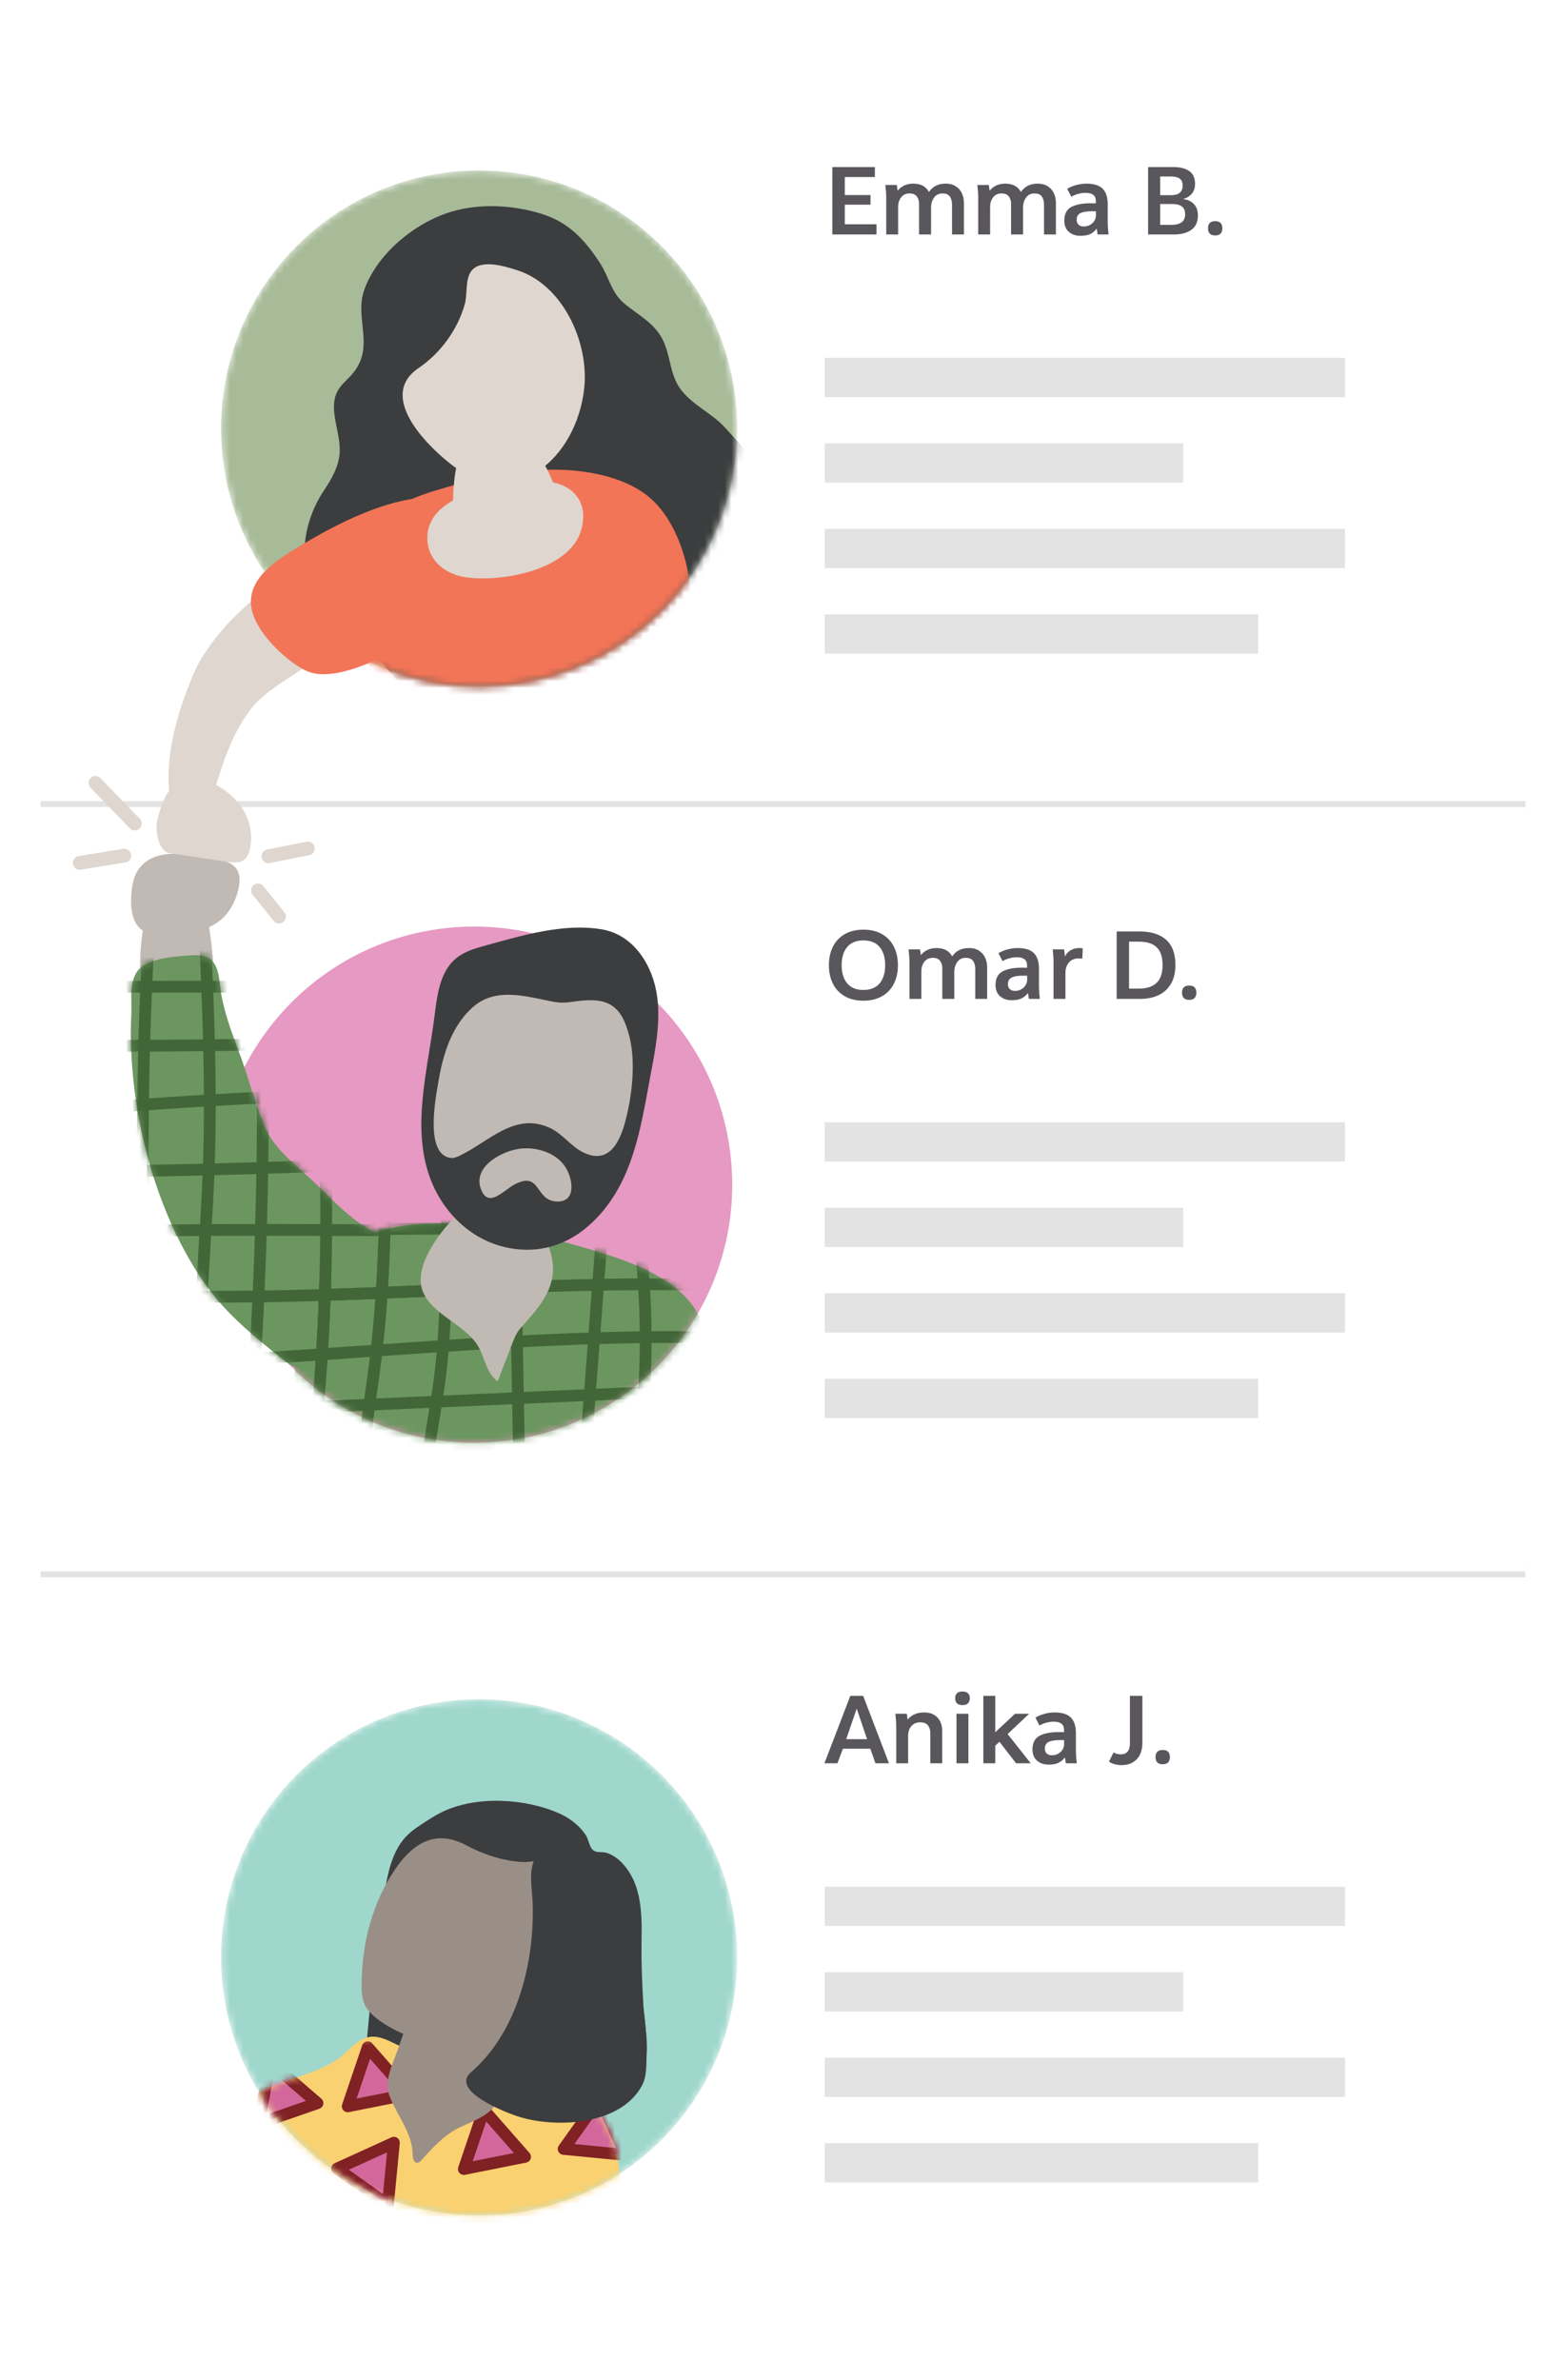 <?xml version="1.0" encoding="UTF-8"?>
<svg width="231px" height="351px" viewBox="0 0 231 351" version="1.1" xmlns="http://www.w3.org/2000/svg" xmlns:xlink="http://www.w3.org/1999/xlink">
    <!-- Generator: Sketch 51.2 (57519) - http://www.bohemiancoding.com/sketch -->
    <title>Group 250 Copy</title>
    <desc>Created with Sketch.</desc>
    <defs>
        <filter filterRes="1000" x="-4.5%" y="-2.7%" width="108.6%" height="105.3%" filterUnits="objectBoundingBox" id="filter-1">
            <feOffset dx="0" dy="0" in="SourceAlpha" result="shadowOffsetOuter1"></feOffset>
            <feGaussianBlur stdDeviation="3" in="shadowOffsetOuter1" result="shadowBlurOuter1"></feGaussianBlur>
            <feColorMatrix values="0 0 0 0 0   0 0 0 0 0   0 0 0 0 0  0 0 0 0.3 0" type="matrix" in="shadowBlurOuter1" result="shadowMatrixOuter1"></feColorMatrix>
            <feMerge>
                <feMergeNode in="shadowMatrixOuter1"></feMergeNode>
                <feMergeNode in="SourceGraphic"></feMergeNode>
            </feMerge>
        </filter>
        <path d="M36.121,0.128 C15.129,1.243 -0.984,19.163 0.13,40.154 C1.244,61.145 19.164,77.259 40.155,76.144 C61.147,75.03 77.26,57.11 76.146,36.119 C75.069,15.814 58.267,0.073 38.171,0.074 C37.491,0.074 36.807,0.092 36.121,0.128" id="path-2"></path>
        <path d="M14.355,0.744 C5.288,2.691 2.05,9.834 0.603,18.265 C0.409,19.398 0.222,20.553 0.086,21.713 C7.421,28.8 17.567,32.938 28.555,32.354 C41.913,31.645 53.297,24.129 59.522,13.349 C59.316,12.988 59.092,12.637 58.849,12.296 C55.755,7.955 49.609,5.716 44.713,4.213 C39.191,2.517 29.919,0.068 21.387,0.068 C18.948,0.068 16.568,0.268 14.355,0.744" id="path-4"></path>
        <path d="M14.355,0.744 C5.288,2.691 2.05,9.834 0.603,18.265 C0.409,19.398 0.222,20.553 0.086,21.713 C7.421,28.8 17.567,32.938 28.555,32.354 C41.913,31.645 53.297,24.129 59.522,13.349 C59.316,12.988 59.092,12.637 58.849,12.296 C55.755,7.955 49.609,5.716 44.713,4.213 C39.191,2.517 29.919,0.068 21.387,0.068 C18.948,0.068 16.568,0.268 14.355,0.744" id="path-6"></path>
        <path d="M14.355,0.744 C5.288,2.691 2.05,9.834 0.603,18.265 C0.409,19.398 0.222,20.553 0.086,21.713 C7.421,28.8 17.567,32.938 28.555,32.354 C41.913,31.645 53.297,24.129 59.522,13.349 C59.316,12.988 59.092,12.637 58.849,12.296 C55.755,7.955 49.609,5.716 44.713,4.213 C39.191,2.517 29.919,0.068 21.387,0.068 C18.948,0.068 16.568,0.268 14.355,0.744" id="path-8"></path>
        <path d="M14.355,0.744 C5.288,2.691 2.05,9.834 0.603,18.265 C0.409,19.398 0.222,20.553 0.086,21.713 C7.421,28.8 17.567,32.938 28.555,32.354 C41.913,31.645 53.297,24.129 59.522,13.349 C59.316,12.988 59.092,12.637 58.849,12.296 C55.755,7.955 49.609,5.716 44.713,4.213 C39.191,2.517 29.919,0.068 21.387,0.068 C18.948,0.068 16.568,0.268 14.355,0.744" id="path-10"></path>
        <path d="M14.355,0.744 C5.288,2.691 2.05,9.834 0.603,18.265 C0.409,19.398 0.222,20.553 0.086,21.713 C7.421,28.8 17.567,32.938 28.555,32.354 C41.913,31.645 53.297,24.129 59.522,13.349 C59.316,12.988 59.092,12.637 58.849,12.296 C55.755,7.955 49.609,5.716 44.713,4.213 C39.191,2.517 29.919,0.068 21.387,0.068 C18.948,0.068 16.568,0.268 14.355,0.744" id="path-12"></path>
        <path d="M14.355,0.744 C5.288,2.691 2.05,9.834 0.603,18.265 C0.409,19.398 0.222,20.553 0.086,21.713 C7.421,28.8 17.567,32.938 28.555,32.354 C41.913,31.645 53.297,24.129 59.522,13.349 C59.316,12.988 59.092,12.637 58.849,12.296 C55.755,7.955 49.609,5.716 44.713,4.213 C39.191,2.517 29.919,0.068 21.387,0.068 C18.948,0.068 16.568,0.268 14.355,0.744" id="path-14"></path>
        <path d="M14.355,0.744 C5.288,2.691 2.05,9.834 0.603,18.265 C0.409,19.398 0.222,20.553 0.086,21.713 C7.421,28.8 17.567,32.938 28.555,32.354 C41.913,31.645 53.297,24.129 59.522,13.349 C59.316,12.988 59.092,12.637 58.849,12.296 C55.755,7.955 49.609,5.716 44.713,4.213 C39.191,2.517 29.919,0.068 21.387,0.068 C18.948,0.068 16.568,0.268 14.355,0.744" id="path-16"></path>
        <path d="M14.355,0.744 C5.288,2.691 2.05,9.834 0.603,18.265 C0.409,19.398 0.222,20.553 0.086,21.713 C7.421,28.8 17.567,32.938 28.555,32.354 C41.913,31.645 53.297,24.129 59.522,13.349 C59.316,12.988 59.092,12.637 58.849,12.296 C55.755,7.955 49.609,5.716 44.713,4.213 C39.191,2.517 29.919,0.068 21.387,0.068 C18.948,0.068 16.568,0.268 14.355,0.744" id="path-18"></path>
        <path d="M14.355,0.744 C5.288,2.691 2.05,9.834 0.603,18.265 C0.409,19.398 0.222,20.553 0.086,21.713 C7.421,28.8 17.567,32.938 28.555,32.354 C41.913,31.645 53.297,24.129 59.522,13.349 C59.316,12.988 59.092,12.637 58.849,12.296 C55.755,7.955 49.609,5.716 44.713,4.213 C39.191,2.517 29.919,0.068 21.387,0.068 C18.948,0.068 16.568,0.268 14.355,0.744" id="path-20"></path>
        <path d="M14.355,0.744 C5.288,2.691 2.05,9.834 0.603,18.265 C0.409,19.398 0.222,20.553 0.086,21.713 C7.421,28.8 17.567,32.938 28.555,32.354 C41.913,31.645 53.297,24.129 59.522,13.349 C59.316,12.988 59.092,12.637 58.849,12.296 C55.755,7.955 49.609,5.716 44.713,4.213 C39.191,2.517 29.919,0.068 21.387,0.068 C18.948,0.068 16.568,0.268 14.355,0.744" id="path-22"></path>
        <path d="M14.355,0.744 C5.288,2.691 2.05,9.834 0.603,18.265 C0.409,19.398 0.222,20.553 0.086,21.713 C7.421,28.8 17.567,32.938 28.555,32.354 C41.913,31.645 53.297,24.129 59.522,13.349 C59.316,12.988 59.092,12.637 58.849,12.296 C55.755,7.955 49.609,5.716 44.713,4.213 C39.191,2.517 29.919,0.068 21.387,0.068 C18.948,0.068 16.568,0.268 14.355,0.744" id="path-24"></path>
        <path d="M14.355,0.744 C5.288,2.691 2.05,9.834 0.603,18.265 C0.409,19.398 0.222,20.553 0.086,21.713 C7.421,28.8 17.567,32.938 28.555,32.354 C41.913,31.645 53.297,24.129 59.522,13.349 C59.316,12.988 59.092,12.637 58.849,12.296 C55.755,7.955 49.609,5.716 44.713,4.213 C39.191,2.517 29.919,0.068 21.387,0.068 C18.948,0.068 16.568,0.268 14.355,0.744" id="path-26"></path>
        <path d="M14.355,0.744 C5.288,2.691 2.05,9.834 0.603,18.265 C0.409,19.398 0.222,20.553 0.086,21.713 C7.421,28.8 17.567,32.938 28.555,32.354 C41.913,31.645 53.297,24.129 59.522,13.349 C59.316,12.988 59.092,12.637 58.849,12.296 C55.755,7.955 49.609,5.716 44.713,4.213 C39.191,2.517 29.919,0.068 21.387,0.068 C18.948,0.068 16.568,0.268 14.355,0.744" id="path-28"></path>
        <path d="M14.355,0.744 C5.288,2.691 2.05,9.834 0.603,18.265 C0.409,19.398 0.222,20.553 0.086,21.713 C7.421,28.8 17.567,32.938 28.555,32.354 C41.913,31.645 53.297,24.129 59.522,13.349 C59.316,12.988 59.092,12.637 58.849,12.296 C55.755,7.955 49.609,5.716 44.713,4.213 C39.191,2.517 29.919,0.068 21.387,0.068 C18.948,0.068 16.568,0.268 14.355,0.744" id="path-30"></path>
        <path d="M14.355,0.744 C5.288,2.691 2.05,9.834 0.603,18.265 C0.409,19.398 0.222,20.553 0.086,21.713 C7.421,28.8 17.567,32.938 28.555,32.354 C41.913,31.645 53.297,24.129 59.522,13.349 C59.316,12.988 59.092,12.637 58.849,12.296 C55.755,7.955 49.609,5.716 44.713,4.213 C39.191,2.517 29.919,0.068 21.387,0.068 C18.948,0.068 16.568,0.268 14.355,0.744" id="path-32"></path>
        <path d="M14.355,0.744 C5.288,2.691 2.05,9.834 0.603,18.265 C0.409,19.398 0.222,20.553 0.086,21.713 C7.421,28.8 17.567,32.938 28.555,32.354 C41.913,31.645 53.297,24.129 59.522,13.349 C59.316,12.988 59.092,12.637 58.849,12.296 C55.755,7.955 49.609,5.716 44.713,4.213 C39.191,2.517 29.919,0.068 21.387,0.068 C18.948,0.068 16.568,0.268 14.355,0.744" id="path-34"></path>
        <path d="M14.355,0.744 C5.288,2.691 2.05,9.834 0.603,18.265 C0.409,19.398 0.222,20.553 0.086,21.713 C7.421,28.8 17.567,32.938 28.555,32.354 C41.913,31.645 53.297,24.129 59.522,13.349 C59.316,12.988 59.092,12.637 58.849,12.296 C55.755,7.955 49.609,5.716 44.713,4.213 C39.191,2.517 29.919,0.068 21.387,0.068 C18.948,0.068 16.568,0.268 14.355,0.744" id="path-36"></path>
        <path d="M14.355,0.744 C5.288,2.691 2.05,9.834 0.603,18.265 C0.409,19.398 0.222,20.553 0.086,21.713 C7.421,28.8 17.567,32.938 28.555,32.354 C41.913,31.645 53.297,24.129 59.522,13.349 C59.316,12.988 59.092,12.637 58.849,12.296 C55.755,7.955 49.609,5.716 44.713,4.213 C39.191,2.517 29.919,0.068 21.387,0.068 C18.948,0.068 16.568,0.268 14.355,0.744" id="path-38"></path>
        <path d="M9.1,0.255 C7.001,0.405 3.224,0.62 1.63,2.128 C-0.145,3.807 0.435,6.877 0.316,9.074 C0.137,12.392 0.318,15.765 0.672,19.065 C1.385,25.697 3.039,32.229 5.59,38.392 C7.13,42.113 9.138,45.899 11.51,49.155 C13.386,51.73 15.661,53.983 18.061,56.068 C19.267,57.116 20.508,58.124 21.757,59.121 C22.959,60.079 24.025,61.071 25.585,61.389 C26.795,61.636 28.075,61.488 29.141,60.841 C29.234,60.785 29.325,60.725 29.415,60.662 C30.482,59.915 31.249,58.964 32.419,58.438 C33.726,57.851 35.022,57.283 36.266,56.565 C38.683,55.171 40.906,53.439 42.835,51.423 C44.455,49.731 45.938,47.661 45.954,45.319 C45.961,44.288 45.624,43.188 44.795,42.575 C43.892,41.908 42.735,41.99 41.574,42.073 C41.098,42.107 40.621,42.141 40.16,42.123 C35.041,41.924 30.95,37.214 27.609,34.01 C25.039,31.546 21.747,29.218 20.192,25.907 C18.678,22.683 17.778,18.773 16.516,15.373 C15.308,12.116 13.797,8.295 13.425,4.846 C13.258,3.287 13.059,1.471 11.722,0.656 C11.164,0.316 10.506,0.225 9.844,0.225 C9.595,0.225 9.346,0.238 9.1,0.255" id="path-40"></path>
        <path d="M9.1,0.255 C7.001,0.405 3.224,0.62 1.63,2.128 C-0.145,3.807 0.435,6.877 0.316,9.074 C0.137,12.392 0.318,15.765 0.672,19.065 C1.385,25.697 3.039,32.229 5.59,38.392 C7.13,42.113 9.138,45.899 11.51,49.155 C13.386,51.73 15.661,53.983 18.061,56.068 C19.267,57.116 20.508,58.124 21.757,59.121 C22.959,60.079 24.025,61.071 25.585,61.389 C26.795,61.636 28.075,61.488 29.141,60.841 C29.234,60.785 29.325,60.725 29.415,60.662 C30.482,59.915 31.249,58.964 32.419,58.438 C33.726,57.851 35.022,57.283 36.266,56.565 C38.683,55.171 40.906,53.439 42.835,51.423 C44.455,49.731 45.938,47.661 45.954,45.319 C45.961,44.288 45.624,43.188 44.795,42.575 C43.892,41.908 42.735,41.99 41.574,42.073 C41.098,42.107 40.621,42.141 40.16,42.123 C35.041,41.924 30.95,37.214 27.609,34.01 C25.039,31.546 21.747,29.218 20.192,25.907 C18.678,22.683 17.778,18.773 16.516,15.373 C15.308,12.116 13.797,8.295 13.425,4.846 C13.258,3.287 13.059,1.471 11.722,0.656 C11.164,0.316 10.506,0.225 9.844,0.225 C9.595,0.225 9.346,0.238 9.1,0.255" id="path-42"></path>
        <path d="M9.1,0.255 C7.001,0.405 3.224,0.62 1.63,2.128 C-0.145,3.807 0.435,6.877 0.316,9.074 C0.137,12.392 0.318,15.765 0.672,19.065 C1.385,25.697 3.039,32.229 5.59,38.392 C7.13,42.113 9.138,45.899 11.51,49.155 C13.386,51.73 15.661,53.983 18.061,56.068 C19.267,57.116 20.508,58.124 21.757,59.121 C22.959,60.079 24.025,61.071 25.585,61.389 C26.795,61.636 28.075,61.488 29.141,60.841 C29.234,60.785 29.325,60.725 29.415,60.662 C30.482,59.915 31.249,58.964 32.419,58.438 C33.726,57.851 35.022,57.283 36.266,56.565 C38.683,55.171 40.906,53.439 42.835,51.423 C44.455,49.731 45.938,47.661 45.954,45.319 C45.961,44.288 45.624,43.188 44.795,42.575 C43.892,41.908 42.735,41.99 41.574,42.073 C41.098,42.107 40.621,42.141 40.16,42.123 C35.041,41.924 30.95,37.214 27.609,34.01 C25.039,31.546 21.747,29.218 20.192,25.907 C18.678,22.683 17.778,18.773 16.516,15.373 C15.308,12.116 13.797,8.295 13.425,4.846 C13.258,3.287 13.059,1.471 11.722,0.656 C11.164,0.316 10.506,0.225 9.844,0.225 C9.595,0.225 9.346,0.238 9.1,0.255" id="path-44"></path>
        <path d="M9.1,0.255 C7.001,0.405 3.224,0.62 1.63,2.128 C-0.145,3.807 0.435,6.877 0.316,9.074 C0.137,12.392 0.318,15.765 0.672,19.065 C1.385,25.697 3.039,32.229 5.59,38.392 C7.13,42.113 9.138,45.899 11.51,49.155 C13.386,51.73 15.661,53.983 18.061,56.068 C19.267,57.116 20.508,58.124 21.757,59.121 C22.959,60.079 24.025,61.071 25.585,61.389 C26.795,61.636 28.075,61.488 29.141,60.841 C29.234,60.785 29.325,60.725 29.415,60.662 C30.482,59.915 31.249,58.964 32.419,58.438 C33.726,57.851 35.022,57.283 36.266,56.565 C38.683,55.171 40.906,53.439 42.835,51.423 C44.455,49.731 45.938,47.661 45.954,45.319 C45.961,44.288 45.624,43.188 44.795,42.575 C43.892,41.908 42.735,41.99 41.574,42.073 C41.098,42.107 40.621,42.141 40.16,42.123 C35.041,41.924 30.95,37.214 27.609,34.01 C25.039,31.546 21.747,29.218 20.192,25.907 C18.678,22.683 17.778,18.773 16.516,15.373 C15.308,12.116 13.797,8.295 13.425,4.846 C13.258,3.287 13.059,1.471 11.722,0.656 C11.164,0.316 10.506,0.225 9.844,0.225 C9.595,0.225 9.346,0.238 9.1,0.255" id="path-46"></path>
        <path d="M9.1,0.255 C7.001,0.405 3.224,0.62 1.63,2.128 C-0.145,3.807 0.435,6.877 0.316,9.074 C0.137,12.392 0.318,15.765 0.672,19.065 C1.385,25.697 3.039,32.229 5.59,38.392 C7.13,42.113 9.138,45.899 11.51,49.155 C13.386,51.73 15.661,53.983 18.061,56.068 C19.267,57.116 20.508,58.124 21.757,59.121 C22.959,60.079 24.025,61.071 25.585,61.389 C26.795,61.636 28.075,61.488 29.141,60.841 C29.234,60.785 29.325,60.725 29.415,60.662 C30.482,59.915 31.249,58.964 32.419,58.438 C33.726,57.851 35.022,57.283 36.266,56.565 C38.683,55.171 40.906,53.439 42.835,51.423 C44.455,49.731 45.938,47.661 45.954,45.319 C45.961,44.288 45.624,43.188 44.795,42.575 C43.892,41.908 42.735,41.99 41.574,42.073 C41.098,42.107 40.621,42.141 40.16,42.123 C35.041,41.924 30.95,37.214 27.609,34.01 C25.039,31.546 21.747,29.218 20.192,25.907 C18.678,22.683 17.778,18.773 16.516,15.373 C15.308,12.116 13.797,8.295 13.425,4.846 C13.258,3.287 13.059,1.471 11.722,0.656 C11.164,0.316 10.506,0.225 9.844,0.225 C9.595,0.225 9.346,0.238 9.1,0.255" id="path-48"></path>
        <path d="M9.1,0.255 C7.001,0.405 3.224,0.62 1.63,2.128 C-0.145,3.807 0.435,6.877 0.316,9.074 C0.137,12.392 0.318,15.765 0.672,19.065 C1.385,25.697 3.039,32.229 5.59,38.392 C7.13,42.113 9.138,45.899 11.51,49.155 C13.386,51.73 15.661,53.983 18.061,56.068 C19.267,57.116 20.508,58.124 21.757,59.121 C22.959,60.079 24.025,61.071 25.585,61.389 C26.795,61.636 28.075,61.488 29.141,60.841 C29.234,60.785 29.325,60.725 29.415,60.662 C30.482,59.915 31.249,58.964 32.419,58.438 C33.726,57.851 35.022,57.283 36.266,56.565 C38.683,55.171 40.906,53.439 42.835,51.423 C44.455,49.731 45.938,47.661 45.954,45.319 C45.961,44.288 45.624,43.188 44.795,42.575 C43.892,41.908 42.735,41.99 41.574,42.073 C41.098,42.107 40.621,42.141 40.16,42.123 C35.041,41.924 30.95,37.214 27.609,34.01 C25.039,31.546 21.747,29.218 20.192,25.907 C18.678,22.683 17.778,18.773 16.516,15.373 C15.308,12.116 13.797,8.295 13.425,4.846 C13.258,3.287 13.059,1.471 11.722,0.656 C11.164,0.316 10.506,0.225 9.844,0.225 C9.595,0.225 9.346,0.238 9.1,0.255" id="path-50"></path>
        <path d="M9.1,0.255 C7.001,0.405 3.224,0.62 1.63,2.128 C-0.145,3.807 0.435,6.877 0.316,9.074 C0.137,12.392 0.318,15.765 0.672,19.065 C1.385,25.697 3.039,32.229 5.59,38.392 C7.13,42.113 9.138,45.899 11.51,49.155 C13.386,51.73 15.661,53.983 18.061,56.068 C19.267,57.116 20.508,58.124 21.757,59.121 C22.959,60.079 24.025,61.071 25.585,61.389 C26.795,61.636 28.075,61.488 29.141,60.841 C29.234,60.785 29.325,60.725 29.415,60.662 C30.482,59.915 31.249,58.964 32.419,58.438 C33.726,57.851 35.022,57.283 36.266,56.565 C38.683,55.171 40.906,53.439 42.835,51.423 C44.455,49.731 45.938,47.661 45.954,45.319 C45.961,44.288 45.624,43.188 44.795,42.575 C43.892,41.908 42.735,41.99 41.574,42.073 C41.098,42.107 40.621,42.141 40.16,42.123 C35.041,41.924 30.95,37.214 27.609,34.01 C25.039,31.546 21.747,29.218 20.192,25.907 C18.678,22.683 17.778,18.773 16.516,15.373 C15.308,12.116 13.797,8.295 13.425,4.846 C13.258,3.287 13.059,1.471 11.722,0.656 C11.164,0.316 10.506,0.225 9.844,0.225 C9.595,0.225 9.346,0.238 9.1,0.255" id="path-52"></path>
        <path d="M9.1,0.255 C7.001,0.405 3.224,0.62 1.63,2.128 C-0.145,3.807 0.435,6.877 0.316,9.074 C0.137,12.392 0.318,15.765 0.672,19.065 C1.385,25.697 3.039,32.229 5.59,38.392 C7.13,42.113 9.138,45.899 11.51,49.155 C13.386,51.73 15.661,53.983 18.061,56.068 C19.267,57.116 20.508,58.124 21.757,59.121 C22.959,60.079 24.025,61.071 25.585,61.389 C26.795,61.636 28.075,61.488 29.141,60.841 C29.234,60.785 29.325,60.725 29.415,60.662 C30.482,59.915 31.249,58.964 32.419,58.438 C33.726,57.851 35.022,57.283 36.266,56.565 C38.683,55.171 40.906,53.439 42.835,51.423 C44.455,49.731 45.938,47.661 45.954,45.319 C45.961,44.288 45.624,43.188 44.795,42.575 C43.892,41.908 42.735,41.99 41.574,42.073 C41.098,42.107 40.621,42.141 40.16,42.123 C35.041,41.924 30.95,37.214 27.609,34.01 C25.039,31.546 21.747,29.218 20.192,25.907 C18.678,22.683 17.778,18.773 16.516,15.373 C15.308,12.116 13.797,8.295 13.425,4.846 C13.258,3.287 13.059,1.471 11.722,0.656 C11.164,0.316 10.506,0.225 9.844,0.225 C9.595,0.225 9.346,0.238 9.1,0.255" id="path-54"></path>
        <path d="M9.1,0.255 C7.001,0.405 3.224,0.62 1.63,2.128 C-0.145,3.807 0.435,6.877 0.316,9.074 C0.137,12.392 0.318,15.765 0.672,19.065 C1.385,25.697 3.039,32.229 5.59,38.392 C7.13,42.113 9.138,45.899 11.51,49.155 C13.386,51.73 15.661,53.983 18.061,56.068 C19.267,57.116 20.508,58.124 21.757,59.121 C22.959,60.079 24.025,61.071 25.585,61.389 C26.795,61.636 28.075,61.488 29.141,60.841 C29.234,60.785 29.325,60.725 29.415,60.662 C30.482,59.915 31.249,58.964 32.419,58.438 C33.726,57.851 35.022,57.283 36.266,56.565 C38.683,55.171 40.906,53.439 42.835,51.423 C44.455,49.731 45.938,47.661 45.954,45.319 C45.961,44.288 45.624,43.188 44.795,42.575 C43.892,41.908 42.735,41.99 41.574,42.073 C41.098,42.107 40.621,42.141 40.16,42.123 C35.041,41.924 30.95,37.214 27.609,34.01 C25.039,31.546 21.747,29.218 20.192,25.907 C18.678,22.683 17.778,18.773 16.516,15.373 C15.308,12.116 13.797,8.295 13.425,4.846 C13.258,3.287 13.059,1.471 11.722,0.656 C11.164,0.316 10.506,0.225 9.844,0.225 C9.595,0.225 9.346,0.238 9.1,0.255" id="path-56"></path>
        <path d="M9.1,0.255 C7.001,0.405 3.224,0.62 1.63,2.128 C-0.145,3.807 0.435,6.877 0.316,9.074 C0.137,12.392 0.318,15.765 0.672,19.065 C1.385,25.697 3.039,32.229 5.59,38.392 C7.13,42.113 9.138,45.899 11.51,49.155 C13.386,51.73 15.661,53.983 18.061,56.068 C19.267,57.116 20.508,58.124 21.757,59.121 C22.959,60.079 24.025,61.071 25.585,61.389 C26.795,61.636 28.075,61.488 29.141,60.841 C29.234,60.785 29.325,60.725 29.415,60.662 C30.482,59.915 31.249,58.964 32.419,58.438 C33.726,57.851 35.022,57.283 36.266,56.565 C38.683,55.171 40.906,53.439 42.835,51.423 C44.455,49.731 45.938,47.661 45.954,45.319 C45.961,44.288 45.624,43.188 44.795,42.575 C43.892,41.908 42.735,41.99 41.574,42.073 C41.098,42.107 40.621,42.141 40.16,42.123 C35.041,41.924 30.95,37.214 27.609,34.01 C25.039,31.546 21.747,29.218 20.192,25.907 C18.678,22.683 17.778,18.773 16.516,15.373 C15.308,12.116 13.797,8.295 13.425,4.846 C13.258,3.287 13.059,1.471 11.722,0.656 C11.164,0.316 10.506,0.225 9.844,0.225 C9.595,0.225 9.346,0.238 9.1,0.255" id="path-58"></path>
        <path d="M9.1,0.255 C7.001,0.405 3.224,0.62 1.63,2.128 C-0.145,3.807 0.435,6.877 0.316,9.074 C0.137,12.392 0.318,15.765 0.672,19.065 C1.385,25.697 3.039,32.229 5.59,38.392 C7.13,42.113 9.138,45.899 11.51,49.155 C13.386,51.73 15.661,53.983 18.061,56.068 C19.267,57.116 20.508,58.124 21.757,59.121 C22.959,60.079 24.025,61.071 25.585,61.389 C26.795,61.636 28.075,61.488 29.141,60.841 C29.234,60.785 29.325,60.725 29.415,60.662 C30.482,59.915 31.249,58.964 32.419,58.438 C33.726,57.851 35.022,57.283 36.266,56.565 C38.683,55.171 40.906,53.439 42.835,51.423 C44.455,49.731 45.938,47.661 45.954,45.319 C45.961,44.288 45.624,43.188 44.795,42.575 C43.892,41.908 42.735,41.99 41.574,42.073 C41.098,42.107 40.621,42.141 40.16,42.123 C35.041,41.924 30.95,37.214 27.609,34.01 C25.039,31.546 21.747,29.218 20.192,25.907 C18.678,22.683 17.778,18.773 16.516,15.373 C15.308,12.116 13.797,8.295 13.425,4.846 C13.258,3.287 13.059,1.471 11.722,0.656 C11.164,0.316 10.506,0.225 9.844,0.225 C9.595,0.225 9.346,0.238 9.1,0.255" id="path-60"></path>
        <path d="M9.1,0.255 C7.001,0.405 3.224,0.62 1.63,2.128 C-0.145,3.807 0.435,6.877 0.316,9.074 C0.137,12.392 0.318,15.765 0.672,19.065 C1.385,25.697 3.039,32.229 5.59,38.392 C7.13,42.113 9.138,45.899 11.51,49.155 C13.386,51.73 15.661,53.983 18.061,56.068 C19.267,57.116 20.508,58.124 21.757,59.121 C22.959,60.079 24.025,61.071 25.585,61.389 C26.795,61.636 28.075,61.488 29.141,60.841 C29.234,60.785 29.325,60.725 29.415,60.662 C30.482,59.915 31.249,58.964 32.419,58.438 C33.726,57.851 35.022,57.283 36.266,56.565 C38.683,55.171 40.906,53.439 42.835,51.423 C44.455,49.731 45.938,47.661 45.954,45.319 C45.961,44.288 45.624,43.188 44.795,42.575 C43.892,41.908 42.735,41.99 41.574,42.073 C41.098,42.107 40.621,42.141 40.16,42.123 C35.041,41.924 30.95,37.214 27.609,34.01 C25.039,31.546 21.747,29.218 20.192,25.907 C18.678,22.683 17.778,18.773 16.516,15.373 C15.308,12.116 13.797,8.295 13.425,4.846 C13.258,3.287 13.059,1.471 11.722,0.656 C11.164,0.316 10.506,0.225 9.844,0.225 C9.595,0.225 9.346,0.238 9.1,0.255" id="path-62"></path>
        <path d="M9.1,0.255 C7.001,0.405 3.224,0.62 1.63,2.128 C-0.145,3.807 0.435,6.877 0.316,9.074 C0.137,12.392 0.318,15.765 0.672,19.065 C1.385,25.697 3.039,32.229 5.59,38.392 C7.13,42.113 9.138,45.899 11.51,49.155 C13.386,51.73 15.661,53.983 18.061,56.068 C19.267,57.116 20.508,58.124 21.757,59.121 C22.959,60.079 24.025,61.071 25.585,61.389 C26.795,61.636 28.075,61.488 29.141,60.841 C29.234,60.785 29.325,60.725 29.415,60.662 C30.482,59.915 31.249,58.964 32.419,58.438 C33.726,57.851 35.022,57.283 36.266,56.565 C38.683,55.171 40.906,53.439 42.835,51.423 C44.455,49.731 45.938,47.661 45.954,45.319 C45.961,44.288 45.624,43.188 44.795,42.575 C43.892,41.908 42.735,41.99 41.574,42.073 C41.098,42.107 40.621,42.141 40.16,42.123 C35.041,41.924 30.95,37.214 27.609,34.01 C25.039,31.546 21.747,29.218 20.192,25.907 C18.678,22.683 17.778,18.773 16.516,15.373 C15.308,12.116 13.797,8.295 13.425,4.846 C13.258,3.287 13.059,1.471 11.722,0.656 C11.164,0.316 10.506,0.225 9.844,0.225 C9.595,0.225 9.346,0.238 9.1,0.255" id="path-64"></path>
        <path d="M9.1,0.255 C7.001,0.405 3.224,0.62 1.63,2.128 C-0.145,3.807 0.435,6.877 0.316,9.074 C0.137,12.392 0.318,15.765 0.672,19.065 C1.385,25.697 3.039,32.229 5.59,38.392 C7.13,42.113 9.138,45.899 11.51,49.155 C13.386,51.73 15.661,53.983 18.061,56.068 C19.267,57.116 20.508,58.124 21.757,59.121 C22.959,60.079 24.025,61.071 25.585,61.389 C26.795,61.636 28.075,61.488 29.141,60.841 C29.234,60.785 29.325,60.725 29.415,60.662 C30.482,59.915 31.249,58.964 32.419,58.438 C33.726,57.851 35.022,57.283 36.266,56.565 C38.683,55.171 40.906,53.439 42.835,51.423 C44.455,49.731 45.938,47.661 45.954,45.319 C45.961,44.288 45.624,43.188 44.795,42.575 C43.892,41.908 42.735,41.99 41.574,42.073 C41.098,42.107 40.621,42.141 40.16,42.123 C35.041,41.924 30.95,37.214 27.609,34.01 C25.039,31.546 21.747,29.218 20.192,25.907 C18.678,22.683 17.778,18.773 16.516,15.373 C15.308,12.116 13.797,8.295 13.425,4.846 C13.258,3.287 13.059,1.471 11.722,0.656 C11.164,0.316 10.506,0.225 9.844,0.225 C9.595,0.225 9.346,0.238 9.1,0.255" id="path-66"></path>
        <path d="M9.1,0.255 C7.001,0.405 3.224,0.62 1.63,2.128 C-0.145,3.807 0.435,6.877 0.316,9.074 C0.137,12.392 0.318,15.765 0.672,19.065 C1.385,25.697 3.039,32.229 5.59,38.392 C7.13,42.113 9.138,45.899 11.51,49.155 C13.386,51.73 15.661,53.983 18.061,56.068 C19.267,57.116 20.508,58.124 21.757,59.121 C22.959,60.079 24.025,61.071 25.585,61.389 C26.795,61.636 28.075,61.488 29.141,60.841 C29.234,60.785 29.325,60.725 29.415,60.662 C30.482,59.915 31.249,58.964 32.419,58.438 C33.726,57.851 35.022,57.283 36.266,56.565 C38.683,55.171 40.906,53.439 42.835,51.423 C44.455,49.731 45.938,47.661 45.954,45.319 C45.961,44.288 45.624,43.188 44.795,42.575 C43.892,41.908 42.735,41.99 41.574,42.073 C41.098,42.107 40.621,42.141 40.16,42.123 C35.041,41.924 30.95,37.214 27.609,34.01 C25.039,31.546 21.747,29.218 20.192,25.907 C18.678,22.683 17.778,18.773 16.516,15.373 C15.308,12.116 13.797,8.295 13.425,4.846 C13.258,3.287 13.059,1.471 11.722,0.656 C11.164,0.316 10.506,0.225 9.844,0.225 C9.595,0.225 9.346,0.238 9.1,0.255" id="path-68"></path>
        <path d="M9.1,0.255 C7.001,0.405 3.224,0.62 1.63,2.128 C-0.145,3.807 0.435,6.877 0.316,9.074 C0.137,12.392 0.318,15.765 0.672,19.065 C1.385,25.697 3.039,32.229 5.59,38.392 C7.13,42.113 9.138,45.899 11.51,49.155 C13.386,51.73 15.661,53.983 18.061,56.068 C19.267,57.116 20.508,58.124 21.757,59.121 C22.959,60.079 24.025,61.071 25.585,61.389 C26.795,61.636 28.075,61.488 29.141,60.841 C29.234,60.785 29.325,60.725 29.415,60.662 C30.482,59.915 31.249,58.964 32.419,58.438 C33.726,57.851 35.022,57.283 36.266,56.565 C38.683,55.171 40.906,53.439 42.835,51.423 C44.455,49.731 45.938,47.661 45.954,45.319 C45.961,44.288 45.624,43.188 44.795,42.575 C43.892,41.908 42.735,41.99 41.574,42.073 C41.098,42.107 40.621,42.141 40.16,42.123 C35.041,41.924 30.95,37.214 27.609,34.01 C25.039,31.546 21.747,29.218 20.192,25.907 C18.678,22.683 17.778,18.773 16.516,15.373 C15.308,12.116 13.797,8.295 13.425,4.846 C13.258,3.287 13.059,1.471 11.722,0.656 C11.164,0.316 10.506,0.225 9.844,0.225 C9.595,0.225 9.346,0.238 9.1,0.255" id="path-70"></path>
        <path d="M9.1,0.255 C7.001,0.405 3.224,0.62 1.63,2.128 C-0.145,3.807 0.435,6.877 0.316,9.074 C0.137,12.392 0.318,15.765 0.672,19.065 C1.385,25.697 3.039,32.229 5.59,38.392 C7.13,42.113 9.138,45.899 11.51,49.155 C13.386,51.73 15.661,53.983 18.061,56.068 C19.267,57.116 20.508,58.124 21.757,59.121 C22.959,60.079 24.025,61.071 25.585,61.389 C26.795,61.636 28.075,61.488 29.141,60.841 C29.234,60.785 29.325,60.725 29.415,60.662 C30.482,59.915 31.249,58.964 32.419,58.438 C33.726,57.851 35.022,57.283 36.266,56.565 C38.683,55.171 40.906,53.439 42.835,51.423 C44.455,49.731 45.938,47.661 45.954,45.319 C45.961,44.288 45.624,43.188 44.795,42.575 C43.892,41.908 42.735,41.99 41.574,42.073 C41.098,42.107 40.621,42.141 40.16,42.123 C35.041,41.924 30.95,37.214 27.609,34.01 C25.039,31.546 21.747,29.218 20.192,25.907 C18.678,22.683 17.778,18.773 16.516,15.373 C15.308,12.116 13.797,8.295 13.425,4.846 C13.258,3.287 13.059,1.471 11.722,0.656 C11.164,0.316 10.506,0.225 9.844,0.225 C9.595,0.225 9.346,0.238 9.1,0.255" id="path-72"></path>
        <path d="M9.1,0.255 C7.001,0.405 3.224,0.62 1.63,2.128 C-0.145,3.807 0.435,6.877 0.316,9.074 C0.137,12.392 0.318,15.765 0.672,19.065 C1.385,25.697 3.039,32.229 5.59,38.392 C7.13,42.113 9.138,45.899 11.51,49.155 C13.386,51.73 15.661,53.983 18.061,56.068 C19.267,57.116 20.508,58.124 21.757,59.121 C22.959,60.079 24.025,61.071 25.585,61.389 C26.795,61.636 28.075,61.488 29.141,60.841 C29.234,60.785 29.325,60.725 29.415,60.662 C30.482,59.915 31.249,58.964 32.419,58.438 C33.726,57.851 35.022,57.283 36.266,56.565 C38.683,55.171 40.906,53.439 42.835,51.423 C44.455,49.731 45.938,47.661 45.954,45.319 C45.961,44.288 45.624,43.188 44.795,42.575 C43.892,41.908 42.735,41.99 41.574,42.073 C41.098,42.107 40.621,42.141 40.16,42.123 C35.041,41.924 30.95,37.214 27.609,34.01 C25.039,31.546 21.747,29.218 20.192,25.907 C18.678,22.683 17.778,18.773 16.516,15.373 C15.308,12.116 13.797,8.295 13.425,4.846 C13.258,3.287 13.059,1.471 11.722,0.656 C11.164,0.316 10.506,0.225 9.844,0.225 C9.595,0.225 9.346,0.238 9.1,0.255" id="path-74"></path>
        <path d="M0.221,38.27 C0.221,59.291 17.262,76.331 38.282,76.331 C59.303,76.331 76.344,59.291 76.344,38.27 C76.344,17.249 59.303,0.208 38.282,0.208 C17.262,0.208 0.221,17.249 0.221,38.27" id="path-76"></path>
        <path d="M0.221,38.27 C0.221,59.291 17.262,76.331 38.282,76.331 C59.303,76.331 76.344,59.291 76.344,38.27 C76.344,17.249 59.303,0.208 38.282,0.208 C17.262,0.208 0.221,17.249 0.221,38.27" id="path-78"></path>
        <path d="M0.221,38.27 C0.221,59.291 17.262,76.331 38.282,76.331 C59.303,76.331 76.344,59.291 76.344,38.27 C76.344,17.249 59.303,0.208 38.282,0.208 C17.262,0.208 0.221,17.249 0.221,38.27" id="path-80"></path>
        <path d="M0.221,38.27 C0.221,59.291 17.262,76.331 38.282,76.331 C59.303,76.331 76.344,59.291 76.344,38.27 C76.344,17.249 59.303,0.208 38.282,0.208 C17.262,0.208 0.221,17.249 0.221,38.27" id="path-82"></path>
        <path d="M0.221,38.27 C0.221,59.291 17.262,76.331 38.282,76.331 C59.303,76.331 76.344,59.291 76.344,38.27 C76.344,17.249 59.303,0.208 38.282,0.208 C17.262,0.208 0.221,17.249 0.221,38.27" id="path-84"></path>
        <path d="M0.221,38.27 C0.221,59.291 17.262,76.331 38.282,76.331 C59.303,76.331 76.344,59.291 76.344,38.27 C76.344,17.249 59.303,0.208 38.282,0.208 C17.262,0.208 0.221,17.249 0.221,38.27" id="path-86"></path>
        <path d="M0.221,38.136 C0.221,59.157 17.262,76.198 38.282,76.198 C59.303,76.198 76.344,59.157 76.344,38.136 C76.344,17.115 59.303,0.075 38.282,0.075 C17.262,0.075 0.221,17.115 0.221,38.136" id="path-88"></path>
        <path d="M0.221,38.136 C0.221,59.157 17.262,76.198 38.282,76.198 C59.303,76.198 76.344,59.157 76.344,38.136 C76.344,17.115 59.303,0.075 38.282,0.075 C17.262,0.075 0.221,17.115 0.221,38.136" id="path-90"></path>
        <path d="M0.221,38.136 C0.221,59.157 17.262,76.198 38.282,76.198 C59.303,76.198 76.344,59.157 76.344,38.136 C76.344,17.115 59.303,0.075 38.282,0.075 C17.262,0.075 0.221,17.115 0.221,38.136" id="path-92"></path>
        <path d="M11.529,3.624 C8.788,5.401 5.679,6.156 2.651,7.285 C1.745,7.623 0.877,8.034 0.07,8.509 C6.774,19.37 18.782,26.608 32.482,26.608 C40.147,26.608 47.283,24.341 53.256,20.443 C53.008,18.162 52.475,15.921 51.484,13.86 C50.018,10.812 47.445,8.186 44.205,7.215 C43.228,6.922 42.189,6.774 41.31,6.258 C39.48,5.185 38.847,0.405 36.844,0.594 C35.954,0.678 35.194,1.248 34.356,1.56 C33.207,1.989 31.944,1.922 30.719,1.963 C27.554,2.068 24.271,2.908 21.298,1.818 C19.938,1.319 18.699,0.429 17.26,0.267 C17.11,0.249 16.965,0.241 16.823,0.242 C14.494,0.242 13.335,2.454 11.529,3.624 Z" id="path-94"></path>
        <path d="M11.529,3.624 C8.788,5.401 5.679,6.156 2.651,7.285 C1.745,7.623 0.877,8.034 0.07,8.509 C6.774,19.37 18.782,26.608 32.482,26.608 C40.147,26.608 47.283,24.341 53.256,20.443 C53.008,18.162 52.475,15.921 51.484,13.86 C50.018,10.812 47.445,8.186 44.205,7.215 C43.228,6.922 42.189,6.774 41.31,6.258 C39.48,5.185 38.847,0.405 36.844,0.594 C35.954,0.678 35.194,1.248 34.356,1.56 C33.207,1.989 31.944,1.922 30.719,1.963 C27.554,2.068 24.271,2.908 21.298,1.818 C19.938,1.319 18.699,0.429 17.26,0.267 C17.11,0.249 16.965,0.241 16.823,0.242 C14.494,0.242 13.335,2.454 11.529,3.624 Z" id="path-96"></path>
        <path d="M11.529,3.624 C8.788,5.401 5.679,6.156 2.651,7.285 C1.745,7.623 0.877,8.034 0.07,8.509 C6.774,19.37 18.782,26.608 32.482,26.608 C40.147,26.608 47.283,24.341 53.256,20.443 C53.008,18.162 52.475,15.921 51.484,13.86 C50.018,10.812 47.445,8.186 44.205,7.215 C43.228,6.922 42.189,6.774 41.31,6.258 C39.48,5.185 38.847,0.405 36.844,0.594 C35.954,0.678 35.194,1.248 34.356,1.56 C33.207,1.989 31.944,1.922 30.719,1.963 C27.554,2.068 24.271,2.908 21.298,1.818 C19.938,1.319 18.699,0.429 17.26,0.267 C17.11,0.249 16.965,0.241 16.823,0.242 C14.494,0.242 13.335,2.454 11.529,3.624 Z" id="path-98"></path>
        <path d="M11.529,3.624 C8.788,5.401 5.679,6.156 2.651,7.285 C1.745,7.623 0.877,8.034 0.07,8.509 C6.774,19.37 18.782,26.608 32.482,26.608 C40.147,26.608 47.283,24.341 53.256,20.443 C53.008,18.162 52.475,15.921 51.484,13.86 C50.018,10.812 47.445,8.186 44.205,7.215 C43.228,6.922 42.189,6.774 41.31,6.258 C39.48,5.185 38.847,0.405 36.844,0.594 C35.954,0.678 35.194,1.248 34.356,1.56 C33.207,1.989 31.944,1.922 30.719,1.963 C27.554,2.068 24.271,2.908 21.298,1.818 C19.938,1.319 18.699,0.429 17.26,0.267 C17.11,0.249 16.965,0.241 16.823,0.242 C14.494,0.242 13.335,2.454 11.529,3.624 Z" id="path-100"></path>
        <path d="M11.529,3.624 C8.788,5.401 5.679,6.156 2.651,7.285 C1.745,7.623 0.877,8.034 0.07,8.509 C6.774,19.37 18.782,26.608 32.482,26.608 C40.147,26.608 47.283,24.341 53.256,20.443 C53.008,18.162 52.475,15.921 51.484,13.86 C50.018,10.812 47.445,8.186 44.205,7.215 C43.228,6.922 42.189,6.774 41.31,6.258 C39.48,5.185 38.847,0.405 36.844,0.594 C35.954,0.678 35.194,1.248 34.356,1.56 C33.207,1.989 31.944,1.922 30.719,1.963 C27.554,2.068 24.271,2.908 21.298,1.818 C19.938,1.319 18.699,0.429 17.26,0.267 C17.11,0.249 16.965,0.241 16.823,0.242 C14.494,0.242 13.335,2.454 11.529,3.624 Z" id="path-102"></path>
        <path d="M11.529,3.624 C8.788,5.401 5.679,6.156 2.651,7.285 C1.745,7.623 0.877,8.034 0.07,8.509 C6.774,19.37 18.782,26.608 32.482,26.608 C40.147,26.608 47.283,24.341 53.256,20.443 C53.008,18.162 52.475,15.921 51.484,13.86 C50.018,10.812 47.445,8.186 44.205,7.215 C43.228,6.922 42.189,6.774 41.31,6.258 C39.48,5.185 38.847,0.405 36.844,0.594 C35.954,0.678 35.194,1.248 34.356,1.56 C33.207,1.989 31.944,1.922 30.719,1.963 C27.554,2.068 24.271,2.908 21.298,1.818 C19.938,1.319 18.699,0.429 17.26,0.267 C17.11,0.249 16.965,0.241 16.823,0.242 C14.494,0.242 13.335,2.454 11.529,3.624 Z" id="path-104"></path>
        <path d="M11.529,3.624 C8.788,5.401 5.679,6.156 2.651,7.285 C1.745,7.623 0.877,8.034 0.07,8.509 C6.774,19.37 18.782,26.608 32.482,26.608 C40.147,26.608 47.283,24.341 53.256,20.443 C53.008,18.162 52.475,15.921 51.484,13.86 C50.018,10.812 47.445,8.186 44.205,7.215 C43.228,6.922 42.189,6.774 41.31,6.258 C39.48,5.185 38.847,0.405 36.844,0.594 C35.954,0.678 35.194,1.248 34.356,1.56 C33.207,1.989 31.944,1.922 30.719,1.963 C27.554,2.068 24.271,2.908 21.298,1.818 C19.938,1.319 18.699,0.429 17.26,0.267 C17.11,0.249 16.965,0.241 16.823,0.242 C14.494,0.242 13.335,2.454 11.529,3.624 Z" id="path-106"></path>
        <path d="M11.529,3.624 C8.788,5.401 5.679,6.156 2.651,7.285 C1.745,7.623 0.877,8.034 0.07,8.509 C6.774,19.37 18.782,26.608 32.482,26.608 C40.147,26.608 47.283,24.341 53.256,20.443 C53.008,18.162 52.475,15.921 51.484,13.86 C50.018,10.812 47.445,8.186 44.205,7.215 C43.228,6.922 42.189,6.774 41.31,6.258 C39.48,5.185 38.847,0.405 36.844,0.594 C35.954,0.678 35.194,1.248 34.356,1.56 C33.207,1.989 31.944,1.922 30.719,1.963 C27.554,2.068 24.271,2.908 21.298,1.818 C19.938,1.319 18.699,0.429 17.26,0.267 C17.11,0.249 16.965,0.241 16.823,0.242 C14.494,0.242 13.335,2.454 11.529,3.624 Z" id="path-108"></path>
        <path d="M11.529,3.624 C8.788,5.401 5.679,6.156 2.651,7.285 C1.745,7.623 0.877,8.034 0.07,8.509 C6.774,19.37 18.782,26.608 32.482,26.608 C40.147,26.608 47.283,24.341 53.256,20.443 C53.008,18.162 52.475,15.921 51.484,13.86 C50.018,10.812 47.445,8.186 44.205,7.215 C43.228,6.922 42.189,6.774 41.31,6.258 C39.48,5.185 38.847,0.405 36.844,0.594 C35.954,0.678 35.194,1.248 34.356,1.56 C33.207,1.989 31.944,1.922 30.719,1.963 C27.554,2.068 24.271,2.908 21.298,1.818 C19.938,1.319 18.699,0.429 17.26,0.267 C17.11,0.249 16.965,0.241 16.823,0.242 C14.494,0.242 13.335,2.454 11.529,3.624 Z" id="path-110"></path>
        <path d="M11.529,3.624 C8.788,5.401 5.679,6.156 2.651,7.285 C1.745,7.623 0.877,8.034 0.07,8.509 C6.774,19.37 18.782,26.608 32.482,26.608 C40.147,26.608 47.283,24.341 53.256,20.443 C53.008,18.162 52.475,15.921 51.484,13.86 C50.018,10.812 47.445,8.186 44.205,7.215 C43.228,6.922 42.189,6.774 41.31,6.258 C39.48,5.185 38.847,0.405 36.844,0.594 C35.954,0.678 35.194,1.248 34.356,1.56 C33.207,1.989 31.944,1.922 30.719,1.963 C27.554,2.068 24.271,2.908 21.298,1.818 C19.938,1.319 18.699,0.429 17.26,0.267 C17.11,0.249 16.965,0.241 16.823,0.242 C14.494,0.242 13.335,2.454 11.529,3.624 Z" id="path-112"></path>
        <path d="M11.529,3.624 C8.788,5.401 5.679,6.156 2.651,7.285 C1.745,7.623 0.877,8.034 0.07,8.509 C6.774,19.37 18.782,26.608 32.482,26.608 C40.147,26.608 47.283,24.341 53.256,20.443 C53.008,18.162 52.475,15.921 51.484,13.86 C50.018,10.812 47.445,8.186 44.205,7.215 C43.228,6.922 42.189,6.774 41.31,6.258 C39.48,5.185 38.847,0.405 36.844,0.594 C35.954,0.678 35.194,1.248 34.356,1.56 C33.207,1.989 31.944,1.922 30.719,1.963 C27.554,2.068 24.271,2.908 21.298,1.818 C19.938,1.319 18.699,0.429 17.26,0.267 C17.11,0.249 16.965,0.241 16.823,0.242 C14.494,0.242 13.335,2.454 11.529,3.624 Z" id="path-114"></path>
        <path d="M11.529,3.624 C8.788,5.401 5.679,6.156 2.651,7.285 C1.745,7.623 0.877,8.034 0.07,8.509 C6.774,19.37 18.782,26.608 32.482,26.608 C40.147,26.608 47.283,24.341 53.256,20.443 C53.008,18.162 52.475,15.921 51.484,13.86 C50.018,10.812 47.445,8.186 44.205,7.215 C43.228,6.922 42.189,6.774 41.31,6.258 C39.48,5.185 38.847,0.405 36.844,0.594 C35.954,0.678 35.194,1.248 34.356,1.56 C33.207,1.989 31.944,1.922 30.719,1.963 C27.554,2.068 24.271,2.908 21.298,1.818 C19.938,1.319 18.699,0.429 17.26,0.267 C17.11,0.249 16.965,0.241 16.823,0.242 C14.494,0.242 13.335,2.454 11.529,3.624 Z" id="path-116"></path>
        <path d="M11.529,3.624 C8.788,5.401 5.679,6.156 2.651,7.285 C1.745,7.623 0.877,8.034 0.07,8.509 C6.774,19.37 18.782,26.608 32.482,26.608 C40.147,26.608 47.283,24.341 53.256,20.443 C53.008,18.162 52.475,15.921 51.484,13.86 C50.018,10.812 47.445,8.186 44.205,7.215 C43.228,6.922 42.189,6.774 41.31,6.258 C39.48,5.185 38.847,0.405 36.844,0.594 C35.954,0.678 35.194,1.248 34.356,1.56 C33.207,1.989 31.944,1.922 30.719,1.963 C27.554,2.068 24.271,2.908 21.298,1.818 C19.938,1.319 18.699,0.429 17.26,0.267 C17.11,0.249 16.965,0.241 16.823,0.242 C14.494,0.242 13.335,2.454 11.529,3.624 Z" id="path-118"></path>
        <path d="M11.529,3.624 C8.788,5.401 5.679,6.156 2.651,7.285 C1.745,7.623 0.877,8.034 0.07,8.509 C6.774,19.37 18.782,26.608 32.482,26.608 C40.147,26.608 47.283,24.341 53.256,20.443 C53.008,18.162 52.475,15.921 51.484,13.86 C50.018,10.812 47.445,8.186 44.205,7.215 C43.228,6.922 42.189,6.774 41.31,6.258 C39.48,5.185 38.847,0.405 36.844,0.594 C35.954,0.678 35.194,1.248 34.356,1.56 C33.207,1.989 31.944,1.922 30.719,1.963 C27.554,2.068 24.271,2.908 21.298,1.818 C19.938,1.319 18.699,0.429 17.26,0.267 C17.11,0.249 16.965,0.241 16.823,0.242 C14.494,0.242 13.335,2.454 11.529,3.624 Z" id="path-120"></path>
        <path d="M0.221,38.136 C0.221,59.157 17.262,76.198 38.282,76.198 C59.303,76.198 76.344,59.157 76.344,38.136 C76.344,17.115 59.303,0.075 38.282,0.075 C17.262,0.075 0.221,17.115 0.221,38.136" id="path-122"></path>
        <path d="M0.221,38.136 C0.221,59.157 17.262,76.198 38.282,76.198 C59.303,76.198 76.344,59.157 76.344,38.136 C76.344,17.115 59.303,0.075 38.282,0.075 C17.262,0.075 0.221,17.115 0.221,38.136" id="path-124"></path>
        <path d="M0.221,38.136 C0.221,59.157 17.262,76.198 38.282,76.198 C59.303,76.198 76.344,59.157 76.344,38.136 C76.344,17.115 59.303,0.075 38.282,0.075 C17.262,0.075 0.221,17.115 0.221,38.136" id="path-126"></path>
    </defs>
    <g id="homepage" stroke="none" stroke-width="1" fill="none" fill-rule="evenodd">
        <g id="homepage-mobile" transform="translate(-72, -3896)">
            <g id="Group-250-Copy" filter="url(#filter-1)" transform="translate(78, 3902)">
                <polygon id="Fill-1" fill="#FFFFFF" points="0 338.517 219.009 338.517 219.009 225.774 0 225.774"></polygon>
                <path d="M115.651,275.167 L192.398,275.167" id="Stroke-2" stroke="#E2E3E2" stroke-width="5.8"></path>
                <path d="M115.651,287.776 L168.535,287.776" id="Stroke-3" stroke="#E2E3E2" stroke-width="5.8"></path>
                <path d="M115.651,312.994 L179.596,312.994" id="Stroke-4" stroke="#E2E3E2" stroke-width="5.8"></path>
                <path d="M115.651,300.385 L192.398,300.385" id="Stroke-5" stroke="#E2E3E2" stroke-width="5.8"></path>
                <path d="M122.379,251.921 L118.334,251.921 L117.533,254.071 L115.609,254.071 L119.429,244.125 L121.326,244.125 L125.133,254.071 L123.138,254.071 L122.379,251.921 Z M118.825,250.517 L121.902,250.517 L120.371,246.008 L118.825,250.517 Z M126.2,248.438 C126.2,248.082 126.158,247.525 126.074,246.766 L127.759,246.766 C127.816,247.056 127.853,247.337 127.872,247.609 L127.9,247.609 C128.134,247.3 128.457,247.049 128.869,246.857 C129.281,246.665 129.763,246.569 130.316,246.569 C130.925,246.569 131.428,246.696 131.826,246.949 C132.224,247.202 132.517,247.529 132.704,247.932 C132.891,248.335 132.985,248.77 132.985,249.238 L132.985,254.071 L131.229,254.071 L131.229,249.618 C131.229,249.149 131.114,248.768 130.885,248.473 C130.655,248.178 130.274,248.03 129.74,248.03 C129.188,248.03 128.752,248.215 128.434,248.585 C128.115,248.955 127.956,249.43 127.956,250.011 L127.956,254.071 L126.2,254.071 L126.2,248.438 Z M136.848,254.071 L135.092,254.071 L135.092,246.766 L136.848,246.766 L136.848,254.071 Z M134.895,244.49 C134.895,243.816 135.256,243.479 135.977,243.479 C136.361,243.479 136.637,243.573 136.806,243.76 C136.974,243.947 137.059,244.191 137.059,244.49 C137.059,244.781 136.972,245.02 136.799,245.207 C136.626,245.394 136.352,245.488 135.977,245.488 C135.593,245.488 135.317,245.394 135.148,245.207 C134.98,245.02 134.895,244.781 134.895,244.49 Z M141.427,250.896 L140.809,251.472 L140.809,254.071 L139.053,254.071 L139.053,244.125 L140.809,244.125 L140.809,249.491 L143.731,246.766 L145.81,246.766 L142.635,249.758 L146.049,254.071 L143.886,254.071 L141.427,250.896 Z M146.302,252.02 C146.302,251.065 146.641,250.4 147.32,250.025 C147.999,249.65 148.975,249.463 150.249,249.463 C150.558,249.463 150.792,249.468 150.951,249.477 L150.951,249.112 C150.951,248.325 150.45,247.932 149.448,247.932 C148.727,247.932 148.02,248.119 147.327,248.494 L146.737,247.328 C147.13,247.094 147.575,246.909 148.072,246.773 C148.568,246.637 149.06,246.569 149.547,246.569 C150.661,246.569 151.466,246.82 151.963,247.321 C152.459,247.822 152.707,248.588 152.707,249.618 L152.707,252.399 C152.707,252.755 152.749,253.312 152.834,254.071 L151.218,254.071 C151.153,253.687 151.11,253.41 151.092,253.242 L151.05,253.242 C150.787,253.588 150.474,253.846 150.108,254.014 C149.743,254.183 149.261,254.267 148.662,254.267 C147.987,254.267 147.425,254.073 146.976,253.684 C146.526,253.296 146.302,252.741 146.302,252.02 Z M150.965,251.247 L150.965,250.657 L150.432,250.643 C149.607,250.643 149.017,250.739 148.662,250.931 C148.306,251.123 148.128,251.444 148.128,251.893 C148.128,252.212 148.221,252.458 148.409,252.631 C148.596,252.804 148.849,252.891 149.167,252.891 C149.514,252.891 149.823,252.813 150.094,252.659 C150.366,252.504 150.579,252.303 150.734,252.055 C150.888,251.807 150.965,251.537 150.965,251.247 Z M157.582,253.832 L158.256,252.469 C158.387,252.554 158.548,252.621 158.74,252.673 C158.932,252.724 159.127,252.75 159.323,252.75 C160.222,252.75 160.672,252.207 160.672,251.121 L160.672,244.125 L162.512,244.125 L162.512,251.107 C162.512,251.697 162.402,252.235 162.182,252.722 C161.962,253.209 161.622,253.6 161.164,253.895 C160.705,254.19 160.133,254.338 159.45,254.338 C158.729,254.338 158.106,254.169 157.582,253.832 Z M164.451,253.158 C164.451,252.455 164.806,252.104 165.518,252.104 C165.893,252.104 166.162,252.2 166.326,252.392 C166.49,252.584 166.572,252.839 166.572,253.158 C166.572,253.476 166.49,253.731 166.326,253.923 C166.162,254.115 165.893,254.211 165.518,254.211 C164.806,254.211 164.451,253.86 164.451,253.158 Z" id="Anika-J." fill="#59575C"></path>
                <polygon id="Fill-6" fill="#FFFFFF" points="0 113.032 219.009 113.032 219.009 0.289 0 0.289"></polygon>
                <path d="M115.651,49.682 L192.398,49.682" id="Stroke-7" stroke="#E2E3E2" stroke-width="5.8"></path>
                <path d="M115.651,62.291 L168.535,62.291" id="Stroke-8" stroke="#E2E3E2" stroke-width="5.8"></path>
                <path d="M115.651,87.508 L179.596,87.508" id="Stroke-9" stroke="#E2E3E2" stroke-width="5.8"></path>
                <path d="M115.651,74.9 L192.398,74.9" id="Stroke-10" stroke="#E2E3E2" stroke-width="5.8"></path>
                <path d="M123.054,20.115 L118.615,20.115 L118.615,22.77 L122.407,22.77 L122.407,24.188 L118.615,24.188 L118.615,27.082 L123.292,27.082 L123.292,28.585 L116.775,28.585 L116.775,18.64 L123.054,18.64 L123.054,20.115 Z M124.725,22.952 C124.725,22.596 124.683,22.039 124.599,21.281 L126.284,21.281 C126.341,21.58 126.378,21.857 126.397,22.109 L126.425,22.109 C126.668,21.8 126.985,21.552 127.373,21.365 C127.762,21.178 128.209,21.084 128.715,21.084 C129.801,21.084 130.569,21.487 131.018,22.292 L131.046,22.292 C131.599,21.487 132.409,21.084 133.477,21.084 C134.085,21.084 134.593,21.217 135.001,21.484 C135.408,21.751 135.708,22.1 135.9,22.531 C136.092,22.962 136.188,23.425 136.188,23.922 L136.188,28.585 L134.432,28.585 L134.432,24.174 C134.432,23.678 134.324,23.28 134.109,22.98 C133.893,22.681 133.533,22.531 133.027,22.531 C132.493,22.531 132.079,22.735 131.784,23.142 C131.489,23.549 131.341,24.043 131.341,24.624 L131.341,28.585 L129.572,28.585 L129.572,24.034 C129.572,23.612 129.459,23.257 129.234,22.966 C129.01,22.676 128.654,22.531 128.167,22.531 C127.642,22.531 127.23,22.72 126.931,23.1 C126.631,23.479 126.481,23.954 126.481,24.526 L126.481,28.585 L124.725,28.585 L124.725,22.952 Z M138.295,22.952 C138.295,22.596 138.253,22.039 138.168,21.281 L139.854,21.281 C139.91,21.58 139.948,21.857 139.966,22.109 L139.994,22.109 C140.238,21.8 140.554,21.552 140.943,21.365 C141.331,21.178 141.778,21.084 142.284,21.084 C143.37,21.084 144.138,21.487 144.588,22.292 L144.616,22.292 C145.169,21.487 145.979,21.084 147.046,21.084 C147.655,21.084 148.163,21.217 148.57,21.484 C148.978,21.751 149.277,22.1 149.469,22.531 C149.661,22.962 149.757,23.425 149.757,23.922 L149.757,28.585 L148.001,28.585 L148.001,24.174 C148.001,23.678 147.894,23.28 147.678,22.98 C147.463,22.681 147.102,22.531 146.597,22.531 C146.063,22.531 145.648,22.735 145.353,23.142 C145.058,23.549 144.911,24.043 144.911,24.624 L144.911,28.585 L143.141,28.585 L143.141,24.034 C143.141,23.612 143.029,23.257 142.804,22.966 C142.579,22.676 142.223,22.531 141.736,22.531 C141.212,22.531 140.8,22.72 140.5,23.1 C140.201,23.479 140.051,23.954 140.051,24.526 L140.051,28.585 L138.295,28.585 L138.295,22.952 Z M150.993,26.534 C150.993,25.579 151.333,24.914 152.012,24.54 C152.691,24.165 153.667,23.978 154.941,23.978 C155.25,23.978 155.484,23.982 155.643,23.992 L155.643,23.627 C155.643,22.84 155.142,22.447 154.14,22.447 C153.419,22.447 152.712,22.634 152.019,23.008 L151.429,21.843 C151.822,21.608 152.267,21.423 152.763,21.288 C153.26,21.152 153.751,21.084 154.238,21.084 C155.353,21.084 156.158,21.335 156.654,21.836 C157.151,22.337 157.399,23.102 157.399,24.132 L157.399,26.914 C157.399,27.269 157.441,27.827 157.525,28.585 L155.91,28.585 C155.844,28.201 155.802,27.925 155.783,27.756 L155.741,27.756 C155.479,28.103 155.165,28.36 154.8,28.529 C154.435,28.698 153.953,28.782 153.353,28.782 C152.679,28.782 152.117,28.588 151.668,28.199 C151.218,27.81 150.993,27.255 150.993,26.534 Z M155.657,25.762 L155.657,25.172 L155.123,25.158 C154.299,25.158 153.709,25.254 153.353,25.446 C152.997,25.638 152.82,25.958 152.82,26.408 C152.82,26.726 152.913,26.972 153.1,27.145 C153.288,27.319 153.541,27.405 153.859,27.405 C154.206,27.405 154.515,27.328 154.786,27.173 C155.058,27.019 155.271,26.818 155.425,26.569 C155.58,26.321 155.657,26.052 155.657,25.762 Z M170.28,21.126 C170.28,21.697 170.126,22.173 169.817,22.552 C169.508,22.931 169.095,23.191 168.58,23.332 L168.58,23.36 C169.236,23.453 169.753,23.706 170.133,24.118 C170.512,24.53 170.702,25.078 170.702,25.762 C170.702,26.736 170.378,27.45 169.732,27.904 C169.086,28.358 168.234,28.585 167.176,28.585 L163.355,28.585 L163.355,18.64 L167.134,18.64 C168.089,18.64 168.852,18.836 169.423,19.23 C169.995,19.623 170.28,20.255 170.28,21.126 Z M165.139,20.03 L165.139,22.784 L166.81,22.784 C167.344,22.784 167.752,22.664 168.033,22.425 C168.314,22.187 168.454,21.828 168.454,21.351 C168.454,20.892 168.309,20.557 168.019,20.347 C167.728,20.136 167.293,20.03 166.712,20.03 L165.139,20.03 Z M165.139,24.09 L165.139,27.166 L166.839,27.166 C167.438,27.166 167.918,27.045 168.278,26.801 C168.639,26.558 168.819,26.155 168.819,25.593 C168.819,25.078 168.66,24.699 168.342,24.455 C168.023,24.212 167.55,24.09 166.923,24.09 L165.139,24.09 Z M172.191,27.672 C172.191,26.97 172.546,26.619 173.258,26.619 C173.633,26.619 173.902,26.715 174.066,26.907 C174.23,27.099 174.312,27.354 174.312,27.672 C174.312,27.991 174.23,28.246 174.066,28.438 C173.902,28.63 173.633,28.726 173.258,28.726 C172.546,28.726 172.191,28.374 172.191,27.672 Z" id="Emma-B." fill="#59575C"></path>
                <g id="Group-15" transform="translate(0, 112.897)" stroke="#E2E3E2" stroke-width="1.74">
                    <path d="M0,0.135 L219.009,0.135" id="Stroke-11"></path>
                    <path d="M0,112.877 L219.009,112.877" id="Stroke-13"></path>
                </g>
                <polygon id="Fill-16" fill="#FFFFFF" points="0 225.774 219.009 225.774 219.009 113.032 0 113.032"></polygon>
                <path d="M115.651,162.425 L192.398,162.425" id="Stroke-17" stroke="#E2E3E2" stroke-width="5.8"></path>
                <path d="M115.651,175.033 L168.535,175.033" id="Stroke-18" stroke="#E2E3E2" stroke-width="5.8"></path>
                <path d="M115.651,200.251 L179.596,200.251" id="Stroke-19" stroke="#E2E3E2" stroke-width="5.8"></path>
                <path d="M115.651,187.642 L192.398,187.642" id="Stroke-20" stroke="#E2E3E2" stroke-width="5.8"></path>
                <path d="M116.269,136.355 C116.269,135.316 116.47,134.4 116.873,133.609 C117.276,132.818 117.859,132.204 118.622,131.769 C119.385,131.333 120.296,131.116 121.354,131.116 C122.412,131.116 123.325,131.333 124.093,131.769 C124.861,132.204 125.446,132.818 125.849,133.609 C126.252,134.4 126.453,135.316 126.453,136.355 C126.453,137.395 126.252,138.31 125.849,139.101 C125.446,139.893 124.861,140.506 124.093,140.942 C123.325,141.377 122.412,141.595 121.354,141.595 C120.296,141.595 119.385,141.377 118.622,140.942 C117.859,140.506 117.276,139.893 116.873,139.101 C116.47,138.31 116.269,137.395 116.269,136.355 Z M124.571,136.355 C124.571,135.231 124.302,134.342 123.763,133.686 C123.225,133.031 122.422,132.703 121.354,132.703 C120.296,132.703 119.497,133.031 118.959,133.686 C118.42,134.342 118.151,135.231 118.151,136.355 C118.151,137.479 118.42,138.369 118.959,139.024 C119.497,139.68 120.296,140.007 121.354,140.007 C122.422,140.007 123.225,139.68 123.763,139.024 C124.302,138.369 124.571,137.479 124.571,136.355 Z M128.153,135.695 C128.153,135.339 128.111,134.782 128.026,134.023 L129.712,134.023 C129.768,134.323 129.806,134.599 129.824,134.852 L129.852,134.852 C130.096,134.543 130.412,134.295 130.801,134.108 C131.189,133.92 131.636,133.827 132.142,133.827 C133.228,133.827 133.996,134.229 134.446,135.035 L134.474,135.035 C135.026,134.229 135.837,133.827 136.904,133.827 C137.513,133.827 138.021,133.96 138.428,134.227 C138.836,134.494 139.135,134.843 139.327,135.274 C139.519,135.704 139.615,136.168 139.615,136.664 L139.615,141.328 L137.859,141.328 L137.859,136.917 C137.859,136.421 137.752,136.023 137.536,135.723 C137.321,135.423 136.96,135.274 136.455,135.274 C135.921,135.274 135.506,135.477 135.211,135.885 C134.916,136.292 134.769,136.786 134.769,137.367 L134.769,141.328 L132.999,141.328 L132.999,136.777 C132.999,136.355 132.887,135.999 132.662,135.709 C132.437,135.419 132.081,135.274 131.594,135.274 C131.07,135.274 130.658,135.463 130.358,135.842 C130.058,136.222 129.909,136.697 129.909,137.268 L129.909,141.328 L128.153,141.328 L128.153,135.695 Z M140.851,139.277 C140.851,138.322 141.191,137.657 141.87,137.282 C142.549,136.908 143.525,136.72 144.799,136.72 C145.108,136.72 145.342,136.725 145.501,136.734 L145.501,136.369 C145.501,135.583 145,135.189 143.998,135.189 C143.277,135.189 142.57,135.377 141.877,135.751 L141.287,134.585 C141.68,134.351 142.125,134.166 142.621,134.03 C143.118,133.895 143.609,133.827 144.096,133.827 C145.211,133.827 146.016,134.077 146.512,134.578 C147.009,135.079 147.257,135.845 147.257,136.875 L147.257,139.656 C147.257,140.012 147.299,140.569 147.383,141.328 L145.768,141.328 C145.702,140.944 145.66,140.668 145.641,140.499 L145.599,140.499 C145.337,140.846 145.023,141.103 144.658,141.272 C144.293,141.44 143.811,141.525 143.211,141.525 C142.537,141.525 141.975,141.33 141.526,140.942 C141.076,140.553 140.851,139.998 140.851,139.277 Z M145.515,138.504 L145.515,137.914 L144.981,137.9 C144.157,137.9 143.567,137.996 143.211,138.188 C142.855,138.38 142.678,138.701 142.678,139.151 C142.678,139.469 142.771,139.715 142.958,139.888 C143.146,140.061 143.399,140.148 143.717,140.148 C144.063,140.148 144.373,140.071 144.644,139.916 C144.916,139.762 145.129,139.56 145.283,139.312 C145.438,139.064 145.515,138.795 145.515,138.504 Z M149.406,135.695 C149.406,135.339 149.364,134.782 149.28,134.023 L150.965,134.023 C151.031,134.417 151.068,134.754 151.078,135.035 L151.106,135.035 C151.537,134.229 152.258,133.827 153.269,133.827 C153.438,133.827 153.587,133.845 153.719,133.883 L153.648,135.4 C153.508,135.372 153.33,135.358 153.115,135.358 C152.496,135.358 152.017,135.559 151.675,135.962 C151.333,136.365 151.162,136.875 151.162,137.493 L151.162,141.328 L149.406,141.328 L149.406,135.695 Z M167.386,136.341 C167.386,137.409 167.173,138.317 166.747,139.066 C166.321,139.815 165.717,140.38 164.935,140.759 C164.153,141.138 163.233,141.328 162.175,141.328 L158.719,141.328 L158.719,131.383 L162.105,131.383 C163.79,131.383 165.092,131.79 166.01,132.605 C166.928,133.419 167.386,134.665 167.386,136.341 Z M160.545,132.886 L160.545,139.811 L161.992,139.811 C163.144,139.811 164.015,139.53 164.605,138.968 C165.195,138.406 165.49,137.53 165.49,136.341 C165.49,135.152 165.202,134.279 164.626,133.721 C164.05,133.164 163.186,132.886 162.034,132.886 L160.545,132.886 Z M168.356,140.415 C168.356,139.712 168.712,139.361 169.423,139.361 C169.798,139.361 170.067,139.457 170.231,139.649 C170.395,139.841 170.477,140.096 170.477,140.415 C170.477,140.733 170.395,140.988 170.231,141.18 C170.067,141.372 169.798,141.468 169.423,141.468 C168.712,141.468 168.356,141.117 168.356,140.415 Z" id="Omar-D." fill="#59575C"></path>
                <g id="Group-29" transform="translate(13.05, 119.857)">
                    <path d="M88.906,46.849 C90.021,67.84 73.907,85.76 52.916,86.874 C31.925,87.988 14.004,71.875 12.89,50.884 C11.776,29.892 27.89,11.972 48.881,10.858 C69.872,9.744 87.792,25.857 88.906,46.849" id="Fill-21" fill="#E699C2"></path>
                    <path d="M16.268,3.551 C16.358,4.448 16.123,5.422 15.85,6.222 C14.992,8.734 13.416,10.452 10.835,11.23 C10.408,11.359 9.975,11.466 9.54,11.565 C7.974,11.919 6.362,11.912 4.761,11.959 C3.751,11.988 2.685,11.873 1.858,11.292 C0.387,10.262 0.186,7.799 0.309,6.167 C0.425,4.634 0.638,3.228 1.657,2.016 C3.364,-0.012 6.185,-0.104 8.641,0.154 C10.332,0.331 12.01,0.621 13.661,1.02 C15.024,1.349 16.118,2.045 16.268,3.551" id="Fill-23" fill="#C1B9B4"></path>
                    <path d="M2.013,11.527 C1.491,14.408 1.642,17.712 1.573,19.677 C1.309,27.232 1.779,35.063 3.583,42.425 C5.887,51.893 10.46,60.879 17.066,68.071 C19.459,70.676 22.705,73.257 26.16,72.501 C32.017,71.219 35.223,59.866 31.482,55.534 C29.981,53.796 27.901,52.687 26.052,51.326 C19.696,46.65 16.144,39.028 14.207,31.379 C12.27,23.731 13.049,15.73 11.238,8.051 C11.081,7.385 9.524,6.734 8.977,6.323 C8.493,5.959 7.846,5.921 7.239,5.896 C3.94,5.764 2.579,8.395 2.013,11.527" id="Fill-25" fill="#C1B9B4"></path>
                    <path d="M9.101,15.045 C9.997,14.981 10.955,14.978 11.722,15.446 C13.059,16.261 13.258,18.077 13.425,19.636 C13.797,23.085 15.307,26.906 16.516,30.163 C17.778,33.563 18.678,37.473 20.192,40.697 C21.746,44.008 25.039,46.336 27.609,48.8 C30.95,52.004 35.041,56.714 40.16,56.913 C41.744,56.974 43.521,56.423 44.796,57.365 C45.624,57.978 45.961,59.078 45.954,60.109 C45.938,62.451 44.454,64.521 42.835,66.213 C40.906,68.229 38.683,69.961 36.266,71.355 C35.022,72.073 33.727,72.641 32.419,73.228 C31.249,73.754 30.482,74.705 29.415,75.452 C29.325,75.515 29.234,75.575 29.141,75.631 C28.075,76.278 26.796,76.426 25.585,76.179 C24.025,75.861 22.959,74.869 21.757,73.911 C20.508,72.914 19.267,71.906 18.06,70.858 C15.661,68.773 13.386,66.52 11.51,63.945 C9.138,60.689 7.13,56.903 5.59,53.182 C3.039,47.019 1.385,40.487 0.673,33.855 C0.318,30.555 0.137,27.182 0.316,23.863 C0.435,21.667 -0.145,18.597 1.63,16.918 C3.224,15.41 7.001,15.195 9.101,15.045" id="Fill-27" fill="#6C9660"></path>
                </g>
                <g id="Group-32" transform="translate(25.81, 130.587)">
                    <mask id="mask-3" fill="white">
                        <use xlink:href="#path-2"></use>
                    </mask>
                    <g id="Clip-31"></g>
                    <path d="M25.955,44.533 C35.909,42.396 49.212,45.822 56.313,48.003 C61.209,49.506 67.355,51.745 70.45,56.086 C72.632,59.147 73.249,63.059 73.285,66.818 C73.372,76.03 63.135,78.21 56.055,79.373 C47.51,80.777 38.864,81.574 30.206,81.755 C23.286,81.9 16.225,82.14 12.728,74.882 C10.833,70.963 11.468,66.345 12.203,62.055 C13.65,53.624 16.888,46.481 25.955,44.533" id="Fill-30" fill="#6C9660" mask="url(#mask-3)"></path>
                </g>
                <g id="Group-87" transform="translate(37.41, 174.377)">
                    <g id="Group-35">
                        <mask id="mask-5" fill="white">
                            <use xlink:href="#path-4"></use>
                        </mask>
                        <g id="Clip-34"></g>
                        <path d="M-21.295,-45.041 C-22.236,-29.978 -22.544,-14.876 -22.219,0.213" id="Stroke-33" stroke="#426638" stroke-width="1.74" stroke-linecap="round" stroke-linejoin="round" mask="url(#mask-5)"></path>
                    </g>
                    <g id="Group-38">
                        <mask id="mask-7" fill="white">
                            <use xlink:href="#path-6"></use>
                        </mask>
                        <g id="Clip-37"></g>
                        <path d="M-13.429,-47.53 C-12.751,-33.482 -12.073,-19.408 -12.727,-5.359 C-13.209,5.004 -14.414,15.429 -13.033,25.711" id="Stroke-36" stroke="#426638" stroke-width="1.74" stroke-linecap="round" stroke-linejoin="round" mask="url(#mask-7)"></path>
                    </g>
                    <g id="Group-41">
                        <mask id="mask-9" fill="white">
                            <use xlink:href="#path-8"></use>
                        </mask>
                        <g id="Clip-40"></g>
                        <path d="M-3.949,-36.414 C-4.804,-33.7 -4.75,-30.796 -4.707,-27.95 C-4.425,-9.408 -4.947,9.146 -6.272,27.644" id="Stroke-39" stroke="#426638" stroke-width="1.74" stroke-linecap="round" stroke-linejoin="round" mask="url(#mask-9)"></path>
                    </g>
                    <g id="Group-44">
                        <mask id="mask-11" fill="white">
                            <use xlink:href="#path-10"></use>
                        </mask>
                        <g id="Clip-43"></g>
                        <path d="M5.058,-26.46 C4.113,-22.001 4.36,-17.388 4.518,-12.833 C5.041,2.301 4.531,17.47 2.991,32.534 C2.754,34.854 2.493,37.201 2.83,39.508" id="Stroke-42" stroke="#426638" stroke-width="1.74" stroke-linecap="round" stroke-linejoin="round" mask="url(#mask-11)"></path>
                    </g>
                    <g id="Group-47">
                        <mask id="mask-13" fill="white">
                            <use xlink:href="#path-12"></use>
                        </mask>
                        <g id="Clip-46"></g>
                        <path d="M13.582,-10.438 C13.406,-0.085 13.227,10.293 11.934,20.566 C11.006,27.937 9.502,35.346 10.277,42.734" id="Stroke-45" stroke="#426638" stroke-width="1.74" stroke-linecap="round" stroke-linejoin="round" mask="url(#mask-13)"></path>
                    </g>
                    <g id="Group-50">
                        <mask id="mask-15" fill="white">
                            <use xlink:href="#path-14"></use>
                        </mask>
                        <g id="Clip-49"></g>
                        <path d="M22.687,-10.23 C22.615,-5.546 22.544,-0.861 22.472,3.823 C22.378,10.014 22.282,16.218 21.531,22.363 C20.645,29.617 18.845,36.796 18.895,44.103" id="Stroke-48" stroke="#426638" stroke-width="1.74" stroke-linecap="round" stroke-linejoin="round" mask="url(#mask-15)"></path>
                    </g>
                    <g id="Group-53">
                        <mask id="mask-17" fill="white">
                            <use xlink:href="#path-16"></use>
                        </mask>
                        <g id="Clip-52"></g>
                        <path d="M32.61,-11.215 C32.355,-8.317 32.409,-5.402 32.464,-2.493 C32.687,9.386 32.909,21.266 33.132,33.145 C33.208,37.175 33.268,41.309 31.916,45.107" id="Stroke-51" stroke="#426638" stroke-width="1.74" stroke-linecap="round" stroke-linejoin="round" mask="url(#mask-17)"></path>
                    </g>
                    <g id="Group-56">
                        <mask id="mask-19" fill="white">
                            <use xlink:href="#path-18"></use>
                        </mask>
                        <g id="Clip-55"></g>
                        <path d="M45.629,-1.554 C44.449,13.994 43.269,29.543 42.089,45.091 C42.048,45.635 41.985,46.228 41.599,46.613" id="Stroke-54" stroke="#426638" stroke-width="1.74" stroke-linecap="round" stroke-linejoin="round" mask="url(#mask-19)"></path>
                    </g>
                    <g id="Group-59">
                        <mask id="mask-21" fill="white">
                            <use xlink:href="#path-20"></use>
                        </mask>
                        <g id="Clip-58"></g>
                        <path d="M50.679,0.241 C52.48,13.402 52.177,26.848 49.787,39.915 C49.583,41.029 49.32,42.222 48.483,42.985" id="Stroke-57" stroke="#426638" stroke-width="1.74" stroke-linecap="round" stroke-linejoin="round" mask="url(#mask-21)"></path>
                    </g>
                    <g id="Group-62">
                        <mask id="mask-23" fill="white">
                            <use xlink:href="#path-22"></use>
                        </mask>
                        <g id="Clip-61"></g>
                        <path d="M-29.82,-34.839 C-13.387,-34.844 3.047,-34.85 19.48,-34.855" id="Stroke-60" stroke="#426638" stroke-width="1.74" stroke-linecap="round" stroke-linejoin="round" mask="url(#mask-23)"></path>
                    </g>
                    <g id="Group-65">
                        <mask id="mask-25" fill="white">
                            <use xlink:href="#path-24"></use>
                        </mask>
                        <g id="Clip-64"></g>
                        <path d="M-31.753,-26.138 C-15.127,-26.085 1.501,-26.339 18.119,-26.898" id="Stroke-63" stroke="#426638" stroke-width="1.74" stroke-linecap="round" stroke-linejoin="round" mask="url(#mask-25)"></path>
                    </g>
                    <g id="Group-68">
                        <mask id="mask-27" fill="white">
                            <use xlink:href="#path-26"></use>
                        </mask>
                        <g id="Clip-67"></g>
                        <path d="M-35.818,-16.353 C-20.674,-17.713 -5.488,-18.612 9.711,-19.049 C9.808,-19.052 9.905,-19.066 9.999,-19.092" id="Stroke-66" stroke="#426638" stroke-width="1.74" stroke-linecap="round" stroke-linejoin="round" mask="url(#mask-27)"></path>
                    </g>
                    <g id="Group-71">
                        <mask id="mask-29" fill="white">
                            <use xlink:href="#path-28"></use>
                        </mask>
                        <g id="Clip-70"></g>
                        <path d="M-34.654,-7.525 C-17.116,-7.674 0.418,-8.167 17.936,-9.003" id="Stroke-69" stroke="#426638" stroke-width="1.74" stroke-linecap="round" stroke-linejoin="round" mask="url(#mask-29)"></path>
                    </g>
                    <g id="Group-74">
                        <mask id="mask-31" fill="white">
                            <use xlink:href="#path-30"></use>
                        </mask>
                        <g id="Clip-73"></g>
                        <path d="M-27.108,1.236 C-4.489,0.722 18.13,1.079 40.749,0.565 C46.234,0.44 51.747,-0.553 57.184,0.181" id="Stroke-72" stroke="#426638" stroke-width="1.74" stroke-linecap="round" stroke-linejoin="round" mask="url(#mask-31)"></path>
                    </g>
                    <g id="Group-77">
                        <mask id="mask-33" fill="white">
                            <use xlink:href="#path-32"></use>
                        </mask>
                        <g id="Clip-76"></g>
                        <path d="M-24.029,10.594 C7.734,12.017 39.583,7.491 71.306,9.619" id="Stroke-75" stroke="#426638" stroke-width="1.74" stroke-linecap="round" stroke-linejoin="round" mask="url(#mask-33)"></path>
                    </g>
                    <g id="Group-80">
                        <mask id="mask-35" fill="white">
                            <use xlink:href="#path-34"></use>
                        </mask>
                        <g id="Clip-79"></g>
                        <path d="M-28.503,20.932 C3.899,20.429 36.223,15.625 68.596,17.1" id="Stroke-78" stroke="#426638" stroke-width="1.74" stroke-linecap="round" stroke-linejoin="round" mask="url(#mask-35)"></path>
                    </g>
                    <g id="Group-83">
                        <mask id="mask-37" fill="white">
                            <use xlink:href="#path-36"></use>
                        </mask>
                        <g id="Clip-82"></g>
                        <path d="M-7.387,27.606 C19.286,26.434 45.96,25.262 72.634,24.091" id="Stroke-81" stroke="#426638" stroke-width="1.74" stroke-linecap="round" stroke-linejoin="round" mask="url(#mask-37)"></path>
                    </g>
                    <g id="Group-86">
                        <mask id="mask-39" fill="white">
                            <use xlink:href="#path-38"></use>
                        </mask>
                        <g id="Clip-85"></g>
                        <path d="M0.523,36.071 C23.735,35.277 46.942,34.377 70.146,33.373" id="Stroke-84" stroke="#426638" stroke-width="1.74" stroke-linecap="round" stroke-linejoin="round" mask="url(#mask-39)"></path>
                    </g>
                </g>
                <g id="Group-142" transform="translate(13.05, 134.647)">
                    <g id="Group-90">
                        <mask id="mask-41" fill="white">
                            <use xlink:href="#path-40"></use>
                        </mask>
                        <g id="Clip-89"></g>
                        <path d="M3.065,-5.311 C2.124,9.752 1.816,24.854 2.141,39.943" id="Stroke-88" stroke="#426638" stroke-width="1.74" stroke-linecap="round" stroke-linejoin="round" mask="url(#mask-41)"></path>
                    </g>
                    <g id="Group-93">
                        <mask id="mask-43" fill="white">
                            <use xlink:href="#path-42"></use>
                        </mask>
                        <g id="Clip-92"></g>
                        <path d="M10.931,-7.8 C11.609,6.248 12.287,20.322 11.633,34.371 C11.151,44.734 9.946,55.159 11.327,65.441" id="Stroke-91" stroke="#426638" stroke-width="1.74" stroke-linecap="round" stroke-linejoin="round" mask="url(#mask-43)"></path>
                    </g>
                    <g id="Group-96">
                        <mask id="mask-45" fill="white">
                            <use xlink:href="#path-44"></use>
                        </mask>
                        <g id="Clip-95"></g>
                        <path d="M20.411,3.316 C19.556,6.03 19.61,8.934 19.653,11.78 C19.935,30.322 19.413,48.876 18.088,67.374" id="Stroke-94" stroke="#426638" stroke-width="1.74" stroke-linecap="round" stroke-linejoin="round" mask="url(#mask-45)"></path>
                    </g>
                    <g id="Group-99">
                        <mask id="mask-47" fill="white">
                            <use xlink:href="#path-46"></use>
                        </mask>
                        <g id="Clip-98"></g>
                        <path d="M29.418,13.27 C28.473,17.729 28.72,22.342 28.878,26.897 C29.401,42.031 28.891,57.2 27.351,72.264 C27.114,74.584 26.853,76.931 27.19,79.238" id="Stroke-97" stroke="#426638" stroke-width="1.74" stroke-linecap="round" stroke-linejoin="round" mask="url(#mask-47)"></path>
                    </g>
                    <g id="Group-102">
                        <mask id="mask-49" fill="white">
                            <use xlink:href="#path-48"></use>
                        </mask>
                        <g id="Clip-101"></g>
                        <path d="M37.942,29.292 C37.766,39.645 37.587,50.023 36.294,60.296 C35.366,67.667 33.862,75.076 34.637,82.464" id="Stroke-100" stroke="#426638" stroke-width="1.74" stroke-linecap="round" stroke-linejoin="round" mask="url(#mask-49)"></path>
                    </g>
                    <g id="Group-105">
                        <mask id="mask-51" fill="white">
                            <use xlink:href="#path-50"></use>
                        </mask>
                        <g id="Clip-104"></g>
                        <path d="M47.047,29.5 C46.975,34.184 46.904,38.869 46.832,43.553 C46.738,49.744 46.642,55.948 45.891,62.093 C45.005,69.347 43.205,76.526 43.255,83.833" id="Stroke-103" stroke="#426638" stroke-width="1.74" stroke-linecap="round" stroke-linejoin="round" mask="url(#mask-51)"></path>
                    </g>
                    <g id="Group-108">
                        <mask id="mask-53" fill="white">
                            <use xlink:href="#path-52"></use>
                        </mask>
                        <g id="Clip-107"></g>
                        <path d="M56.97,28.515 C56.715,31.413 56.769,34.328 56.824,37.237 C57.047,49.116 57.269,60.996 57.492,72.875 C57.568,76.905 57.628,81.039 56.276,84.837" id="Stroke-106" stroke="#426638" stroke-width="1.74" stroke-linecap="round" stroke-linejoin="round" mask="url(#mask-53)"></path>
                    </g>
                    <g id="Group-111">
                        <mask id="mask-55" fill="white">
                            <use xlink:href="#path-54"></use>
                        </mask>
                        <g id="Clip-110"></g>
                        <path d="M69.989,38.176 C68.809,53.724 67.629,69.273 66.449,84.821 C66.408,85.365 66.345,85.958 65.959,86.343" id="Stroke-109" stroke="#426638" stroke-width="1.74" stroke-linecap="round" stroke-linejoin="round" mask="url(#mask-55)"></path>
                    </g>
                    <g id="Group-114">
                        <mask id="mask-57" fill="white">
                            <use xlink:href="#path-56"></use>
                        </mask>
                        <g id="Clip-113"></g>
                        <path d="M75.039,39.971 C76.84,53.132 76.537,66.578 74.147,79.645 C73.943,80.759 73.68,81.952 72.843,82.715" id="Stroke-112" stroke="#426638" stroke-width="1.74" stroke-linecap="round" stroke-linejoin="round" mask="url(#mask-57)"></path>
                    </g>
                    <g id="Group-117">
                        <mask id="mask-59" fill="white">
                            <use xlink:href="#path-58"></use>
                        </mask>
                        <g id="Clip-116"></g>
                        <path d="M-5.46,4.891 C10.973,4.886 27.407,4.88 43.84,4.875" id="Stroke-115" stroke="#426638" stroke-width="1.74" stroke-linecap="round" stroke-linejoin="round" mask="url(#mask-59)"></path>
                    </g>
                    <g id="Group-120">
                        <mask id="mask-61" fill="white">
                            <use xlink:href="#path-60"></use>
                        </mask>
                        <g id="Clip-119"></g>
                        <path d="M-7.393,13.592 C9.233,13.645 25.861,13.391 42.479,12.832" id="Stroke-118" stroke="#426638" stroke-width="1.74" stroke-linecap="round" stroke-linejoin="round" mask="url(#mask-61)"></path>
                    </g>
                    <g id="Group-123">
                        <mask id="mask-63" fill="white">
                            <use xlink:href="#path-62"></use>
                        </mask>
                        <g id="Clip-122"></g>
                        <path d="M-11.458,23.377 C3.686,22.017 18.872,21.118 34.071,20.681 C34.168,20.678 34.265,20.664 34.359,20.638" id="Stroke-121" stroke="#426638" stroke-width="1.74" stroke-linecap="round" stroke-linejoin="round" mask="url(#mask-63)"></path>
                    </g>
                    <g id="Group-126">
                        <mask id="mask-65" fill="white">
                            <use xlink:href="#path-64"></use>
                        </mask>
                        <g id="Clip-125"></g>
                        <path d="M-10.294,32.205 C7.244,32.056 24.778,31.563 42.296,30.727" id="Stroke-124" stroke="#426638" stroke-width="1.74" stroke-linecap="round" stroke-linejoin="round" mask="url(#mask-65)"></path>
                    </g>
                    <g id="Group-129">
                        <mask id="mask-67" fill="white">
                            <use xlink:href="#path-66"></use>
                        </mask>
                        <g id="Clip-128"></g>
                        <path d="M-2.748,40.966 C19.829,40.453 42.414,41.1 65.109,40.585 C70.594,40.46 76.107,39.177 81.544,39.911" id="Stroke-127" stroke="#426638" stroke-width="1.74" stroke-linecap="round" stroke-linejoin="round" mask="url(#mask-67)"></path>
                    </g>
                    <g id="Group-132">
                        <mask id="mask-69" fill="white">
                            <use xlink:href="#path-68"></use>
                        </mask>
                        <g id="Clip-131"></g>
                        <path d="M0.331,50.324 C32.094,51.747 63.943,47.221 95.666,49.349" id="Stroke-130" stroke="#426638" stroke-width="1.74" stroke-linecap="round" stroke-linejoin="round" mask="url(#mask-69)"></path>
                    </g>
                    <g id="Group-135">
                        <mask id="mask-71" fill="white">
                            <use xlink:href="#path-70"></use>
                        </mask>
                        <g id="Clip-134"></g>
                        <path d="M-4.143,60.662 C28.259,60.159 60.583,55.355 92.956,56.83" id="Stroke-133" stroke="#426638" stroke-width="1.74" stroke-linecap="round" stroke-linejoin="round" mask="url(#mask-71)"></path>
                    </g>
                    <g id="Group-138">
                        <mask id="mask-73" fill="white">
                            <use xlink:href="#path-72"></use>
                        </mask>
                        <g id="Clip-137"></g>
                        <path d="M16.973,67.336 C43.646,66.164 70.32,64.992 96.994,63.821" id="Stroke-136" stroke="#426638" stroke-width="1.74" stroke-linecap="round" stroke-linejoin="round" mask="url(#mask-73)"></path>
                    </g>
                    <g id="Group-141">
                        <mask id="mask-75" fill="white">
                            <use xlink:href="#path-74"></use>
                        </mask>
                        <g id="Clip-140"></g>
                        <path d="M24.883,75.801 C48.095,75.007 71.302,74.107 94.506,73.103" id="Stroke-139" stroke="#426638" stroke-width="1.74" stroke-linecap="round" stroke-linejoin="round" mask="url(#mask-75)"></path>
                    </g>
                </g>
                <g id="Group-151" transform="translate(55.97, 130.587)">
                    <path d="M5.635,42.408 C6.629,41.463 7.66,40.694 8.637,40.196 C14.055,37.435 17.247,42.802 18.925,47.186 C20.907,52.366 18.248,55.49 14.83,59.283 C14.208,59.975 13.861,60.864 13.527,61.732 C12.831,63.54 12.136,65.348 11.441,67.156 C9.861,66.044 9.579,63.86 8.663,62.159 C6.829,58.75 1.498,57.31 0.3,53.613 C-0.909,49.888 3.184,44.743 5.635,42.408" id="Fill-143" fill="#C1B9B4"></path>
                    <path d="M2.353,11.548 C2.73,8.959 3.351,6.362 5.32,4.746 C6.564,3.725 8.167,3.274 9.719,2.848 C15.105,1.37 21.15,-0.461 26.792,0.483 C31.555,1.279 34.368,5.876 34.97,10.421 C35.496,14.383 34.663,18.384 33.93,22.313 C32.994,27.335 32.195,32.456 30.056,37.094 C27.917,41.732 24.186,45.921 19.262,47.278 C15.689,48.262 11.743,47.639 8.542,45.773 C5.341,43.907 2.888,40.854 1.56,37.395 C-1.337,29.849 1.08,21.463 2.103,13.444 C2.183,12.822 2.26,12.186 2.353,11.548" id="Fill-145" fill="#3C3D3F"></path>
                    <path d="M3.194,20.479 C3.949,17.328 5.257,14.234 7.705,12.024 C10.79,9.24 14.66,10.127 18.479,10.921 C19.262,11.083 20.045,11.272 20.844,11.292 C21.637,11.312 22.423,11.166 23.21,11.066 C27.821,10.476 29.766,11.767 30.904,16.404 C31.844,20.235 31.236,25.291 30.207,29.028 C29.379,32.032 27.77,35.136 24.143,33.42 C22.24,32.52 21.063,30.662 19.144,29.77 C13.951,27.358 10.116,31.846 5.807,33.883 C5.39,34.081 4.937,34.267 4.479,34.199 C0.671,33.63 2.286,25.441 2.668,23.12 C2.813,22.234 2.984,21.349 3.194,20.479" id="Fill-147" fill="#C1B9B4"></path>
                    <path d="M15.184,32.792 C17.526,32.656 20.201,33.546 21.476,35.618 C22.587,37.425 23.033,40.709 20.174,40.627 C16.896,40.533 17.865,36.062 13.956,38.095 C12.308,38.952 10.003,41.805 8.933,38.685 C7.782,35.328 12.352,33.016 15.016,32.804 C15.072,32.799 15.128,32.795 15.184,32.792" id="Fill-149" fill="#C1B9B4"></path>
                </g>
                <g id="Group-170" transform="translate(26.39, 18.937)">
                    <g id="Group-154">
                        <mask id="mask-77" fill="white">
                            <use xlink:href="#path-76"></use>
                        </mask>
                        <g id="Clip-153"></g>
                        <path d="M76.344,38.27 C76.344,59.29 59.303,76.331 38.282,76.331 C17.262,76.331 0.221,59.29 0.221,38.27 C0.221,17.249 17.262,0.208 38.282,0.208 C59.303,0.208 76.344,17.249 76.344,38.27" id="Fill-152" fill="#A7BB98" mask="url(#mask-77)"></path>
                    </g>
                    <g id="Group-157">
                        <mask id="mask-79" fill="white">
                            <use xlink:href="#path-78"></use>
                        </mask>
                        <g id="Clip-156"></g>
                        <path d="M23.032,14.507 C22.347,15.53 21.781,16.61 21.372,17.731 C19.773,22.11 23.109,26.234 19.478,30.335 C18.803,31.098 17.98,31.746 17.471,32.628 C15.896,35.356 17.929,38.757 17.711,41.9 C17.569,43.938 16.476,45.775 15.345,47.477 C12.254,52.127 10.899,59.524 15.637,63.757 C17.847,65.731 19.71,66.734 21.509,69.31 C23.483,72.138 25.417,75.151 28.306,77.141 C30.358,78.554 32.771,79.349 35.188,79.958 C41.727,81.608 48.875,81.973 55.025,79.205 C59.662,77.117 64.398,73.001 66.532,68.321 C68.567,63.857 72.578,60.825 74.656,56.298 C75.976,53.422 76.591,50.238 78.138,47.477 C78.501,46.829 78.922,46.187 79.046,45.454 C79.468,42.954 76.214,40.039 74.717,38.306 C72.718,35.991 69.536,34.753 67.832,32.227 C66.428,30.144 66.49,27.387 65.356,25.146 C64.068,22.601 61.644,21.496 59.588,19.729 C57.75,18.15 57.415,15.849 56.12,13.87 C53.84,10.386 51.493,7.814 47.363,6.562 C42.608,5.121 37.133,4.978 32.506,6.879 C28.904,8.359 25.307,11.116 23.032,14.507" id="Fill-155" fill="#3C3D3F" mask="url(#mask-79)"></path>
                    </g>
                    <g id="Group-160">
                        <mask id="mask-81" fill="white">
                            <use xlink:href="#path-80"></use>
                        </mask>
                        <g id="Clip-159"></g>
                        <path d="M32.246,47.289 C36.764,45.924 41.411,44.986 46.105,44.493 C51.694,43.907 59.838,44.815 64.054,49.017 C66.117,51.073 67.474,53.751 68.358,56.526 C69.598,60.422 69.913,64.843 68.022,68.468 C66.253,71.861 62.819,74.075 59.297,75.573 C52.993,78.254 46.041,79.113 39.191,79.055 C34.352,79.014 29.309,78.461 25.224,75.863 C20.759,73.023 17.933,67.776 18.017,62.484 C18.146,54.388 24.05,49.895 31.163,47.626 C31.524,47.511 31.885,47.398 32.246,47.289" id="Fill-158" fill="#F27557" mask="url(#mask-81)"></path>
                    </g>
                    <g id="Group-163">
                        <mask id="mask-83" fill="white">
                            <use xlink:href="#path-82"></use>
                        </mask>
                        <g id="Clip-162"></g>
                        <path d="M42.629,46.499 C44.452,46.227 46.15,46.103 47.434,46.078 C51.677,45.997 54.652,48.833 53.332,53.281 C51.578,59.192 41.583,60.945 36.378,60.214 C33.254,59.775 30.657,57.703 30.647,54.431 C30.63,48.785 38.294,47.148 42.629,46.499" id="Fill-161" fill="#DED6CF" mask="url(#mask-83)"></path>
                    </g>
                    <g id="Group-166">
                        <mask id="mask-85" fill="white">
                            <use xlink:href="#path-84"></use>
                        </mask>
                        <g id="Clip-165"></g>
                        <path d="M35.046,43.421 C35.399,41.992 35.945,40.75 36.792,39.91 C37.371,39.335 38.154,39.019 38.927,38.754 C41.857,37.749 44.804,39.075 46.64,41.504 C48.243,43.624 50.275,48.152 50.507,50.887 C50.788,54.211 46.855,54.931 44.232,55.393 C42.155,55.76 36.092,57.527 34.53,55.132 C34.319,54.809 34.327,54.395 34.344,54.009 C34.462,51.37 34.198,46.855 35.046,43.421" id="Fill-164" fill="#DED6CF" mask="url(#mask-85)"></path>
                    </g>
                    <g id="Group-169">
                        <mask id="mask-87" fill="white">
                            <use xlink:href="#path-86"></use>
                        </mask>
                        <g id="Clip-168"></g>
                        <path d="M33.958,43.4 C43.329,50.847 52.708,42.723 53.797,32.252 C54.491,25.581 50.669,17.073 43.898,14.914 C41.967,14.299 38.448,13.209 37.095,15.09 C36.198,16.337 36.585,18.515 36.168,19.951 C35.066,23.746 32.609,27.132 29.341,29.356 C23.391,33.406 30.21,40.422 33.958,43.4" id="Fill-167" fill="#DED6CF" mask="url(#mask-87)"></path>
                    </g>
                </g>
                <g id="Group-177" transform="translate(16.82, 67.367)">
                    <path d="M20.049,11.364 C14.825,14.277 10.462,18.234 7.189,23.26 C6.348,24.552 5.73,25.976 5.161,27.409 C3.071,32.674 1.565,38.336 2.183,43.967 C2.29,44.944 2.471,45.942 2.994,46.774 C3.517,47.605 4.452,48.24 5.431,48.154 C7.053,48.01 7.875,46.173 8.362,44.619 C9.809,40.005 11.158,35.128 14.164,31.241 C17.408,27.046 23.114,25.729 25.837,21.094 C26.638,19.73 27.367,18.323 28.02,16.882 C28.607,15.588 29.142,14.192 28.958,12.784 C28.279,7.589 22.774,9.845 20.049,11.364" id="Fill-171" fill="#DED6CF"></path>
                    <path d="M14.879,18.164 C16.405,21.376 20.049,24.476 22.334,25.56 C25.326,26.981 30.063,25.146 32.894,23.869 C35.305,22.782 36.189,19.898 36.698,17.527 C36.961,16.3 37.688,15.159 37.738,13.896 C37.782,12.82 37.46,11.824 37.561,10.715 C37.785,8.262 38.351,5.851 39.08,3.501 C39.427,2.386 41.017,-0.156 38.606,0.139 C32.658,0.865 26.045,4.349 20.991,7.416 C17.109,9.772 12.4,12.947 14.879,18.164" id="Fill-173" fill="#F27557"></path>
                    <path d="M6.212,53.072 C4.951,52.883 3.689,52.693 2.428,52.504 C2.173,52.466 1.91,52.425 1.691,52.288 C0.425,51.5 0.067,48.888 0.385,47.631 C0.719,46.309 1.063,44.964 1.781,43.805 C4.721,39.057 11.059,42.555 13.154,46.255 C14.08,47.89 14.439,49.795 14.088,51.64 C13.702,53.676 12.729,54.05 10.632,53.736 C9.159,53.514 7.686,53.293 6.212,53.072" id="Fill-175" fill="#DED6CF"></path>
                </g>
                <g id="Group-187" transform="translate(26.39, 244.557)">
                    <g id="Group-180">
                        <mask id="mask-89" fill="white">
                            <use xlink:href="#path-88"></use>
                        </mask>
                        <g id="Clip-179"></g>
                        <path d="M76.344,38.136 C76.344,59.157 59.303,76.198 38.282,76.198 C17.262,76.198 0.221,59.157 0.221,38.136 C0.221,17.115 17.262,0.074 38.282,0.074 C59.303,0.074 76.344,17.115 76.344,38.136" id="Fill-178" fill="#9FD7CC" mask="url(#mask-89)"></path>
                    </g>
                    <g id="Group-183">
                        <mask id="mask-91" fill="white">
                            <use xlink:href="#path-90"></use>
                        </mask>
                        <g id="Clip-182"></g>
                        <path d="M22.997,38.252 C22.813,39.732 22.64,41.214 22.478,42.697 C22.235,44.92 22.015,47.145 21.819,49.373 C21.656,51.227 21.262,53.347 22.096,55.1 C23.02,57.065 25.249,58.033 27.356,58.555 C32.31,59.782 37.205,57.976 42.23,58.655 C45.433,59.088 48.845,59.724 52.046,59.058 C54.393,58.569 56.432,58.652 58.688,57.762 C60.783,56.935 62.557,55.447 62.911,53.09 C63.286,50.59 62.669,47.817 62.521,45.307 C62.341,42.244 62.201,39.169 62.244,36.101 C62.283,33.346 62.341,30.47 61.48,27.818 C60.827,25.788 59.257,23.398 57.103,22.727 C56.341,22.49 55.517,22.819 54.961,22.193 C54.537,21.716 54.405,20.696 54.029,20.12 C53.099,18.697 51.682,17.61 50.141,16.922 C45.079,14.66 37.789,14.249 32.752,16.731 C31.759,17.22 30.83,17.828 29.905,18.437 C29.194,18.905 28.48,19.378 27.859,19.961 C25.409,22.257 24.767,25.839 24.257,29.158 C23.793,32.183 23.373,35.215 22.997,38.252" id="Fill-181" fill="#3C3D3F" mask="url(#mask-91)"></path>
                    </g>
                    <g id="Group-186">
                        <mask id="mask-93" fill="white">
                            <use xlink:href="#path-92"></use>
                        </mask>
                        <g id="Clip-185"></g>
                        <path d="M8.451,56.875 C11.479,55.746 14.588,54.991 17.329,53.215 C19.245,51.973 20.431,49.56 23.06,49.857 C24.499,50.019 25.738,50.909 27.098,51.408 C30.071,52.498 33.354,51.658 36.519,51.553 C37.744,51.512 39.007,51.579 40.156,51.15 C40.994,50.838 41.754,50.268 42.644,50.184 C44.647,49.995 45.28,54.776 47.11,55.848 C47.989,56.363 49.028,56.512 50.005,56.805 C53.245,57.776 55.818,60.402 57.284,63.45 C58.75,66.498 59.212,69.94 59.239,73.322 C59.253,75.01 59.099,76.857 57.939,78.083 C57.351,78.706 56.564,79.096 55.786,79.454 C48.702,82.721 40.901,84.424 33.1,84.408 C29.518,84.401 25.947,84.037 22.383,83.674 C20.881,83.52 19.362,83.364 17.937,82.866 C16.551,82.382 15.296,81.592 14.068,80.79 C12.114,79.516 10.19,78.195 8.299,76.83 C5.988,75.162 3.68,73.38 2.118,70.997 C-1.989,64.73 2.343,59.153 8.451,56.875" id="Fill-184" fill="#FAD170" mask="url(#mask-93)"></path>
                    </g>
                </g>
                <g id="Group-230" transform="translate(32.19, 294.147)">
                    <g id="Group-190">
                        <mask id="mask-95" fill="white">
                            <use xlink:href="#path-94"></use>
                        </mask>
                        <g id="Clip-189"></g>
                        <polygon id="Fill-188" fill="#D3679C" mask="url(#mask-95)" points="1.678 4.025 -0.056 13.065 8.64 10.046"></polygon>
                    </g>
                    <g id="Group-193">
                        <mask id="mask-97" fill="white">
                            <use xlink:href="#path-96"></use>
                        </mask>
                        <g id="Clip-192"></g>
                        <polygon id="Stroke-191" stroke="#802124" stroke-width="1.74" stroke-linecap="round" stroke-linejoin="round" mask="url(#mask-97)" points="1.678 4.025 -0.056 13.065 8.64 10.046"></polygon>
                    </g>
                    <g id="Group-196">
                        <mask id="mask-99" fill="white">
                            <use xlink:href="#path-98"></use>
                        </mask>
                        <g id="Clip-195"></g>
                        <polygon id="Fill-194" fill="#D3679C" mask="url(#mask-99)" points="6.24 -7.701 -3.155 -1.327 7.062 3.622"></polygon>
                    </g>
                    <g id="Group-199">
                        <mask id="mask-101" fill="white">
                            <use xlink:href="#path-100"></use>
                        </mask>
                        <g id="Clip-198"></g>
                        <polygon id="Stroke-197" stroke="#802124" stroke-width="1.74" stroke-linecap="round" stroke-linejoin="round" mask="url(#mask-101)" points="6.24 -7.701 -3.155 -1.327 7.062 3.622"></polygon>
                    </g>
                    <g id="Group-202">
                        <mask id="mask-103" fill="white">
                            <use xlink:href="#path-102"></use>
                        </mask>
                        <g id="Clip-201"></g>
                        <polygon id="Fill-200" fill="#D3679C" mask="url(#mask-103)" points="16.057 1.801 13.102 10.52 22.13 8.719"></polygon>
                    </g>
                    <g id="Group-205">
                        <mask id="mask-105" fill="white">
                            <use xlink:href="#path-104"></use>
                        </mask>
                        <g id="Clip-204"></g>
                        <polygon id="Stroke-203" stroke="#802124" stroke-width="1.74" stroke-linecap="round" stroke-linejoin="round" mask="url(#mask-105)" points="16.057 1.801 13.102 10.52 22.13 8.719"></polygon>
                    </g>
                    <g id="Group-208">
                        <mask id="mask-107" fill="white">
                            <use xlink:href="#path-106"></use>
                        </mask>
                        <g id="Clip-207"></g>
                        <polygon id="Fill-206" fill="#D3679C" mask="url(#mask-107)" points="33.187 11.047 30.233 19.765 39.26 17.964"></polygon>
                    </g>
                    <g id="Group-211">
                        <mask id="mask-109" fill="white">
                            <use xlink:href="#path-108"></use>
                        </mask>
                        <g id="Clip-210"></g>
                        <polygon id="Stroke-209" stroke="#802124" stroke-width="1.74" stroke-linecap="round" stroke-linejoin="round" mask="url(#mask-109)" points="33.187 11.047 30.233 19.765 39.26 17.964"></polygon>
                    </g>
                    <g id="Group-214">
                        <mask id="mask-111" fill="white">
                            <use xlink:href="#path-110"></use>
                        </mask>
                        <g id="Clip-213"></g>
                        <polygon id="Fill-212" fill="#D3679C" mask="url(#mask-111)" points="36.814 2.676 40.629 11.054 45.976 3.561"></polygon>
                    </g>
                    <g id="Group-217">
                        <mask id="mask-113" fill="white">
                            <use xlink:href="#path-112"></use>
                        </mask>
                        <g id="Clip-216"></g>
                        <polygon id="Stroke-215" stroke="#802124" stroke-width="1.74" stroke-linecap="round" stroke-linejoin="round" mask="url(#mask-113)" points="36.814 2.676 40.629 11.054 45.976 3.561"></polygon>
                    </g>
                    <g id="Group-220">
                        <mask id="mask-115" fill="white">
                            <use xlink:href="#path-114"></use>
                        </mask>
                        <g id="Clip-219"></g>
                        <polygon id="Fill-218" fill="#D3679C" mask="url(#mask-115)" points="44.954 16.799 54.116 17.684 50.301 9.306"></polygon>
                    </g>
                    <g id="Group-223">
                        <mask id="mask-117" fill="white">
                            <use xlink:href="#path-116"></use>
                        </mask>
                        <g id="Clip-222"></g>
                        <polygon id="Stroke-221" stroke="#802124" stroke-width="1.74" stroke-linecap="round" stroke-linejoin="round" mask="url(#mask-117)" points="44.954 16.799 54.116 17.684 50.301 9.306"></polygon>
                    </g>
                    <g id="Group-226">
                        <mask id="mask-119" fill="white">
                            <use xlink:href="#path-118"></use>
                        </mask>
                        <g id="Clip-225"></g>
                        <polygon id="Fill-224" fill="#D3679C" mask="url(#mask-119)" points="19.913 15.884 11.536 19.699 19.029 25.046"></polygon>
                    </g>
                    <g id="Group-229">
                        <mask id="mask-121" fill="white">
                            <use xlink:href="#path-120"></use>
                        </mask>
                        <g id="Clip-228"></g>
                        <polygon id="Stroke-227" stroke="#802124" stroke-width="1.74" stroke-linecap="round" stroke-linejoin="round" mask="url(#mask-121)" points="19.913 15.884 11.536 19.699 19.029 25.046"></polygon>
                    </g>
                </g>
                <g id="Group-240" transform="translate(26.39, 244.557)">
                    <g id="Group-233">
                        <mask id="mask-123" fill="white">
                            <use xlink:href="#path-122"></use>
                        </mask>
                        <g id="Clip-232"></g>
                        <path d="M24.996,55.45 C24.741,56.521 24.685,57.597 25.095,58.643 C26.221,61.514 28.433,64.082 28.482,67.165 C28.491,67.698 28.61,68.435 29.143,68.434 C29.407,68.433 29.616,68.222 29.793,68.026 C31.494,66.145 33.232,64.218 35.588,63.136 C38.276,61.884 41.082,61.016 41.534,57.644 C41.771,55.877 41.719,54.072 42.032,52.316 C42.45,49.968 43.692,47.62 43.216,45.184 C42.315,40.568 35.561,37.626 31.533,40.292 C30.192,41.179 29.552,42.784 28.988,44.289 C28.07,46.738 27.151,49.188 26.309,51.665 C25.898,52.874 25.303,54.158 24.996,55.45" id="Fill-231" fill="#9A8F87" mask="url(#mask-123)"></path>
                    </g>
                    <g id="Group-236">
                        <mask id="mask-125" fill="white">
                            <use xlink:href="#path-124"></use>
                        </mask>
                        <g id="Clip-235"></g>
                        <path d="M26.31,24.563 C28.677,21.315 31.921,19.239 36.311,21.57 C38.902,22.947 41.603,23.863 44.561,24.069 C45.88,24.161 47.202,23.682 48.472,23.817 C50.314,24.014 51.503,26.741 51.438,28.332 C51.387,29.578 50.805,30.753 50.751,31.994 C50.718,32.751 50.934,33.479 50.899,34.235 C50.782,36.715 49.494,39.345 48.489,41.571 C46.725,45.398 42.778,48.496 39.013,50.182 C36.405,51.35 33.727,51.622 30.965,50.825 C28.089,49.996 23.843,48.288 21.898,45.906 C21.176,45.023 20.958,43.828 20.949,42.688 C20.896,36.29 22.506,29.787 26.31,24.563" id="Fill-234" fill="#9A8F87" mask="url(#mask-125)"></path>
                    </g>
                    <g id="Group-239">
                        <mask id="mask-127" fill="white">
                            <use xlink:href="#path-126"></use>
                        </mask>
                        <g id="Clip-238"></g>
                        <path d="M46.197,32.281 C46.032,40.485 43.384,49.658 37.096,55.072 C33.893,57.829 42.34,61.109 44.374,61.712 C49.883,63.345 59.242,62.843 62.332,56.999 C62.831,56.055 62.916,54.952 62.956,53.885 C63.158,48.383 62.373,42.849 60.666,37.616 C59.271,33.338 57.612,29.246 55.043,25.532 C53.529,23.345 50.176,19.539 47.25,22.503 C45.304,24.476 46.102,27.674 46.183,30.128 C46.207,30.836 46.212,31.555 46.197,32.281" id="Fill-237" fill="#3C3D3F" mask="url(#mask-127)"></path>
                    </g>
                </g>
                <g id="Group-249" transform="translate(5.51, 109.417)" stroke="#DED6CF" stroke-linecap="round" stroke-width="2.03">
                    <path d="M28.092,10.879 L33.892,9.719" id="Stroke-241"></path>
                    <path d="M26.546,15.906 L29.639,19.772" id="Stroke-243"></path>
                    <path d="M8.372,6.046 L2.572,0.052" id="Stroke-245"></path>
                    <path d="M6.826,10.783 L0.252,11.846" id="Stroke-247"></path>
                </g>
            </g>
        </g>
    </g>
</svg>
